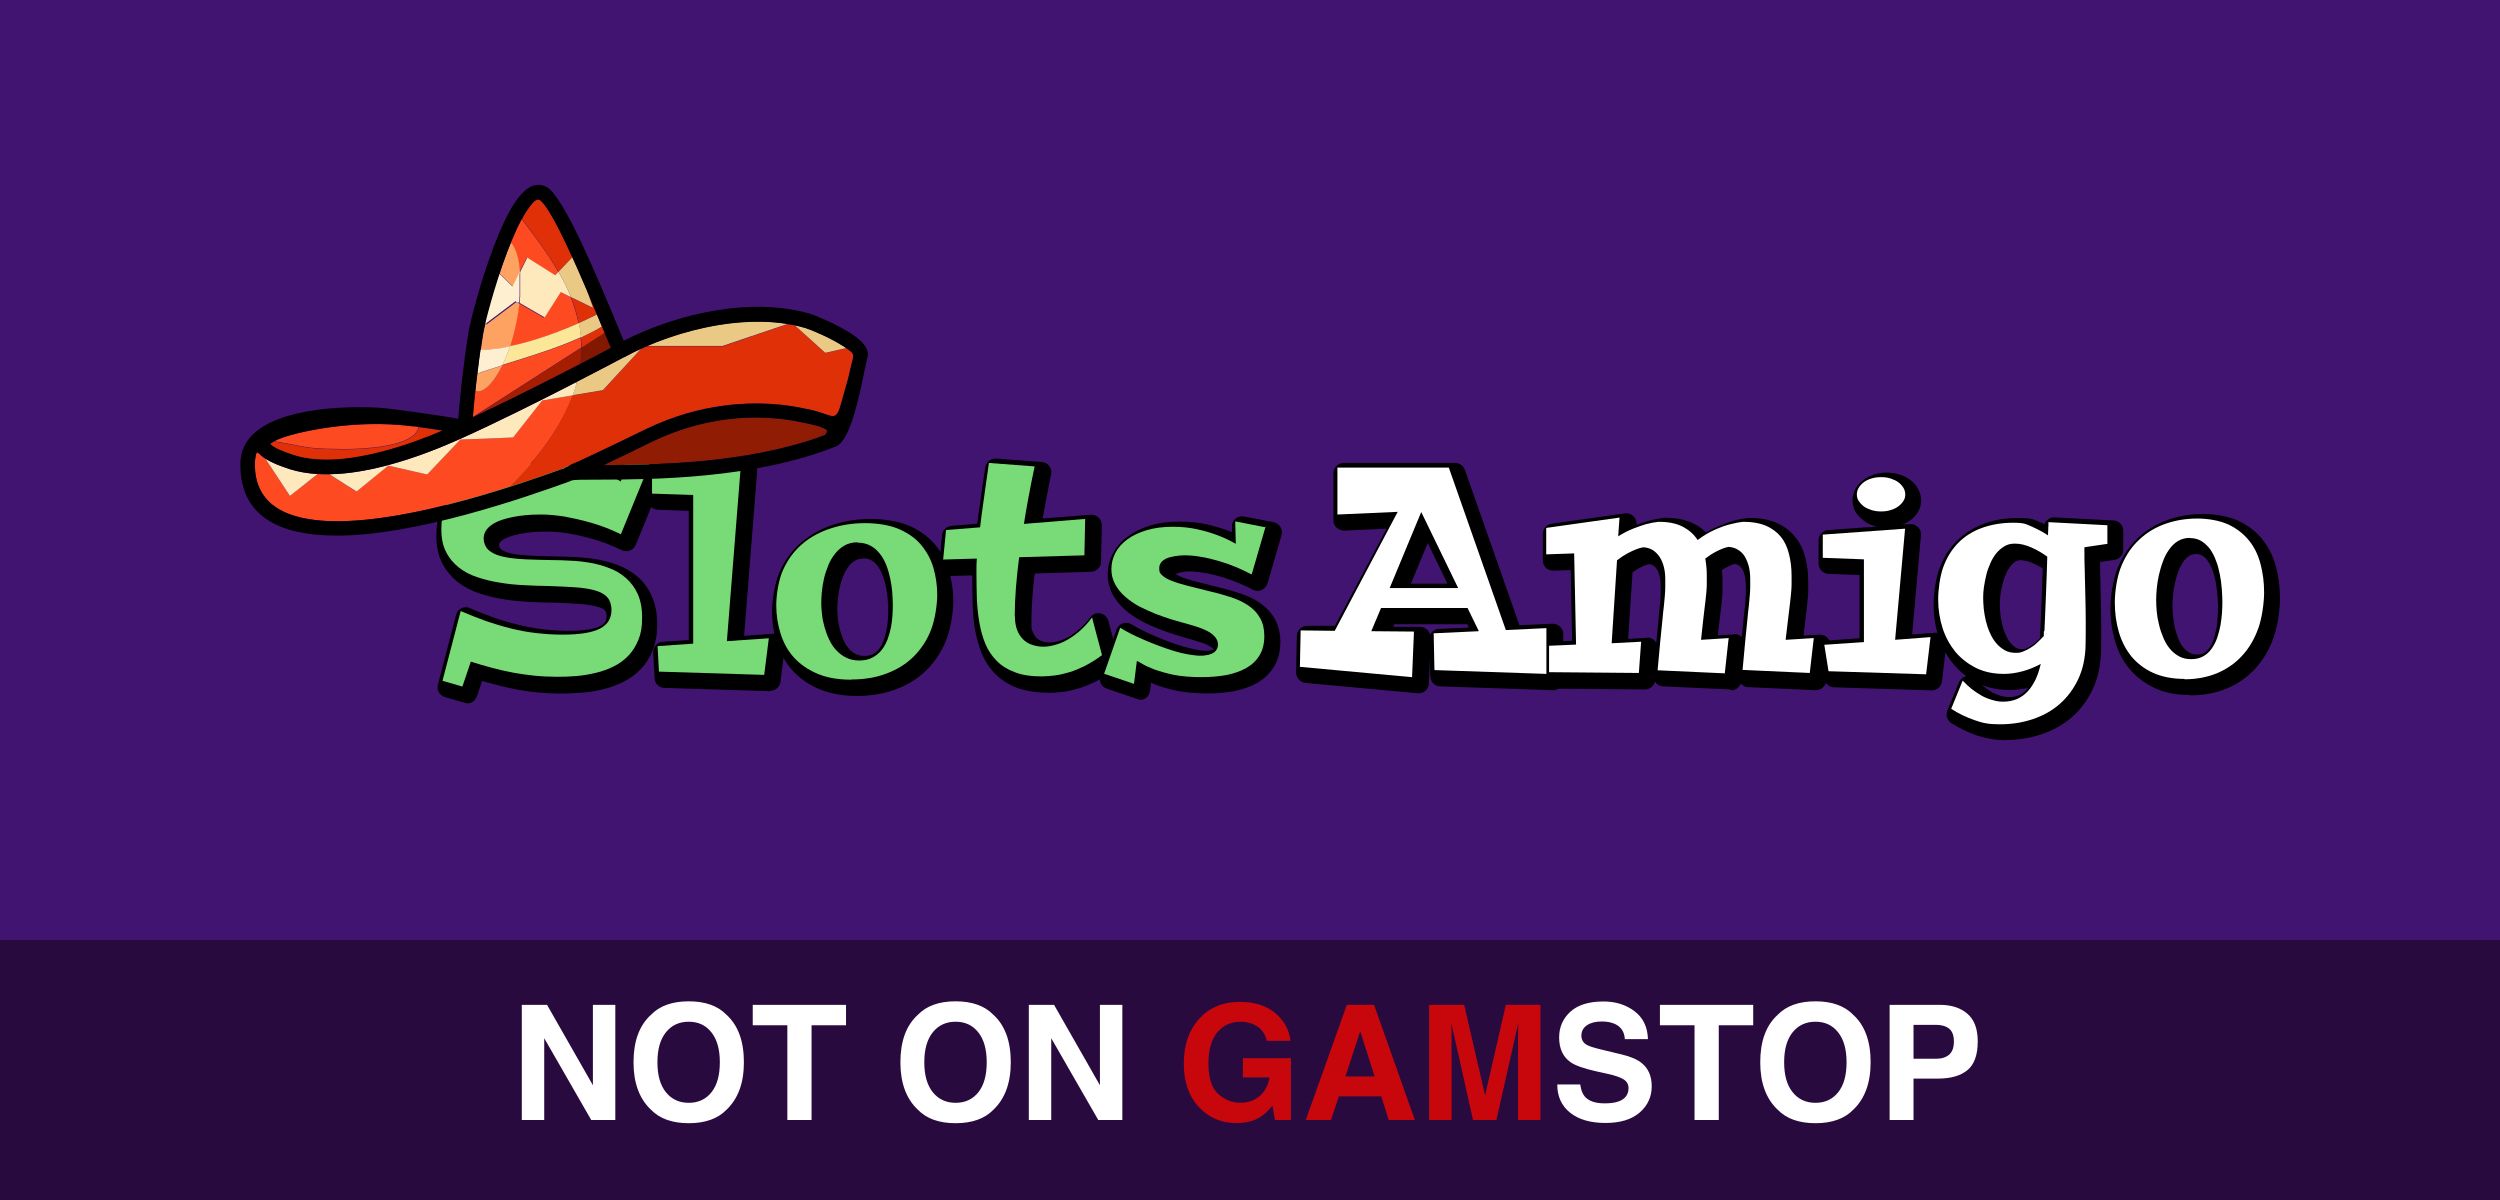 <?xml version="1.0" encoding="UTF-8"?>
<svg xmlns="http://www.w3.org/2000/svg" width="125" height="60" viewBox="0 0 125 60" fill="none">
  <rect width="125" height="60" fill="#421471"></rect>
  <path d="M32.784 23.474L31.339 27.009C30.803 26.75 30.296 26.559 29.818 26.425C29.339 26.29 28.909 26.195 28.545 26.128C28.114 26.061 27.713 26.022 27.339 26.022C26.784 26.022 26.325 26.07 25.942 26.147C25.559 26.223 25.253 26.319 25.033 26.444C24.803 26.568 24.65 26.712 24.564 26.875C24.478 27.038 24.459 27.21 24.497 27.392C24.545 27.603 24.65 27.766 24.832 27.881C25.004 28.005 25.244 28.091 25.531 28.149C25.818 28.206 26.172 28.245 26.574 28.264C26.976 28.283 27.425 28.293 27.933 28.302C28.201 28.302 28.488 28.312 28.813 28.331C29.138 28.34 29.464 28.379 29.799 28.436C30.134 28.494 30.449 28.58 30.765 28.704C31.071 28.819 31.349 28.982 31.598 29.203C31.837 29.413 32.038 29.682 32.181 29.998C32.325 30.314 32.402 30.707 32.402 31.176C32.402 31.645 32.344 31.971 32.22 32.278C32.095 32.584 31.933 32.852 31.722 33.073C31.512 33.293 31.272 33.475 30.995 33.609C30.717 33.753 30.421 33.858 30.105 33.935C29.789 34.011 29.464 34.069 29.129 34.098C28.794 34.126 28.468 34.136 28.153 34.136C27.837 34.136 27.368 34.117 27.004 34.078C26.641 34.04 26.287 33.992 25.933 33.925C25.588 33.858 25.234 33.782 24.89 33.686C24.545 33.59 24.191 33.494 23.837 33.379L23.416 34.625L22.421 34.337L23.33 30.85C23.751 31.032 24.172 31.195 24.593 31.348C25.014 31.492 25.425 31.617 25.846 31.722C26.268 31.827 26.689 31.904 27.119 31.952C27.55 32 27.98 32.029 28.43 32.029C28.88 32.029 29.244 32 29.55 31.952C29.856 31.904 30.114 31.818 30.306 31.722C30.497 31.626 30.641 31.492 30.736 31.329C30.823 31.176 30.87 30.994 30.87 30.783C30.87 30.573 30.803 30.323 30.669 30.17C30.535 30.017 30.335 29.902 30.076 29.825C29.808 29.749 29.483 29.691 29.081 29.662C28.679 29.634 28.22 29.614 27.684 29.595C27.311 29.595 26.918 29.576 26.516 29.557C26.105 29.538 25.703 29.5 25.311 29.433C24.918 29.375 24.535 29.279 24.181 29.164C23.827 29.049 23.512 28.887 23.244 28.676C22.976 28.465 22.756 28.206 22.602 27.9C22.44 27.593 22.363 27.21 22.363 26.76C22.363 26.31 22.43 25.994 22.555 25.677C22.689 25.352 22.87 25.074 23.1 24.825C23.339 24.576 23.617 24.365 23.933 24.192C24.258 24.02 24.612 23.876 24.995 23.762C25.387 23.646 25.799 23.57 26.229 23.522C26.66 23.474 27.11 23.455 27.569 23.465C28.038 23.484 28.507 23.532 28.966 23.608C29.157 23.637 29.358 23.675 29.569 23.714C29.779 23.762 29.99 23.809 30.201 23.876C30.411 23.944 30.612 24.011 30.803 24.097C30.995 24.183 31.177 24.269 31.339 24.375L31.646 22.995L32.803 23.465L32.784 23.474Z" fill="#EF340F"></path>
  <path d="M38.727 32.22L38.497 34.041L33.234 33.878L33.167 32.604L34.947 32.479V25.045C34.938 25.045 32.89 24.978 32.89 24.978V23.704L37.33 23.561L36.631 32.355L38.727 32.211V32.22Z" fill="#EF340F"></path>
  <path d="M42.861 34.281C42.211 34.281 41.646 34.185 41.168 33.984C40.699 33.782 40.306 33.514 40 33.179C39.694 32.844 39.474 32.441 39.33 31.991C39.187 31.541 39.11 31.062 39.11 30.554C39.11 30.046 39.225 29.27 39.464 28.763C39.704 28.245 40.019 27.824 40.431 27.479C40.842 27.134 41.311 26.885 41.847 26.713C42.383 26.54 42.948 26.454 43.55 26.454C44.153 26.454 44.785 26.55 45.244 26.751C45.704 26.952 46.077 27.211 46.354 27.546C46.632 27.881 46.842 28.255 46.967 28.686C47.091 29.117 47.158 29.567 47.158 30.037C47.158 30.506 47.053 31.263 46.852 31.78C46.651 32.307 46.354 32.748 45.981 33.121C45.608 33.495 45.158 33.773 44.622 33.974C44.096 34.175 43.503 34.271 42.861 34.271V34.281ZM43.168 27.412C42.919 27.412 42.699 27.47 42.517 27.575C42.335 27.68 42.173 27.824 42.039 27.996C41.905 28.169 41.79 28.36 41.704 28.581C41.617 28.801 41.541 29.021 41.493 29.242C41.445 29.462 41.407 29.682 41.388 29.893C41.369 30.104 41.359 30.286 41.359 30.449C41.359 30.612 41.369 30.803 41.397 31.014C41.417 31.225 41.464 31.435 41.522 31.646C41.579 31.857 41.656 32.068 41.752 32.269C41.847 32.47 41.962 32.652 42.106 32.805C42.249 32.959 42.412 33.083 42.603 33.179C42.795 33.275 43.015 33.323 43.264 33.323C43.512 33.323 43.732 33.275 43.914 33.179C44.096 33.083 44.249 32.959 44.373 32.805C44.498 32.652 44.594 32.47 44.67 32.278C44.747 32.077 44.804 31.876 44.842 31.675C44.881 31.474 44.909 31.273 44.919 31.081C44.928 30.889 44.938 30.717 44.938 30.564C44.938 30.41 44.928 30.142 44.909 29.903C44.89 29.663 44.852 29.433 44.804 29.203C44.756 28.974 44.689 28.744 44.603 28.533C44.517 28.322 44.412 28.131 44.278 27.968C44.144 27.805 43.991 27.671 43.809 27.575C43.627 27.479 43.417 27.431 43.187 27.431L43.168 27.412Z" fill="#EF340F"></path>
  <path d="M51.043 31.129C51.043 31.388 51.081 31.608 51.148 31.79C51.224 31.982 51.32 32.135 51.444 32.259C51.569 32.384 51.722 32.48 51.894 32.537C52.066 32.595 52.248 32.633 52.449 32.633C52.65 32.633 52.851 32.604 53.071 32.537C53.291 32.48 53.502 32.384 53.712 32.259C53.923 32.135 54.133 31.982 54.334 31.8C54.535 31.618 54.727 31.407 54.899 31.167C54.947 31.34 54.995 31.522 55.043 31.723C55.09 31.895 55.138 32.096 55.205 32.326C55.263 32.556 55.33 32.796 55.397 33.054C55.119 33.265 54.832 33.438 54.564 33.581C54.287 33.715 54.028 33.83 53.77 33.907C53.511 33.984 53.272 34.041 53.033 34.07C52.794 34.099 52.583 34.118 52.373 34.118C51.846 34.118 51.397 34.051 51.033 33.907C50.669 33.773 50.363 33.581 50.124 33.332C49.885 33.093 49.693 32.805 49.559 32.48C49.425 32.154 49.33 31.8 49.263 31.416C49.196 31.033 49.157 30.64 49.138 30.229C49.129 29.817 49.119 29.405 49.119 29.002C49.119 28.6 49.119 28.782 49.119 28.648C49.119 28.514 49.129 28.38 49.138 28.226L47.454 28.274L47.598 26.799L49.301 26.665C49.349 26.263 49.397 25.87 49.454 25.496C49.511 25.113 49.559 24.768 49.598 24.462C49.645 24.107 49.703 23.762 49.741 23.446L52.028 23.619C51.971 23.877 51.913 24.155 51.856 24.452C51.808 24.711 51.751 25.017 51.684 25.362C51.617 25.707 51.559 26.081 51.492 26.493L54.555 26.244L54.516 28.064L51.253 28.159C51.186 28.686 51.129 29.203 51.09 29.702C51.052 30.2 51.033 30.669 51.033 31.11L51.043 31.129Z" fill="#EF340F"></path>
  <path d="M63.57 26.616L62.871 29.021C62.642 28.896 62.383 28.781 62.106 28.657C61.828 28.542 61.531 28.436 61.235 28.35C60.938 28.264 60.642 28.187 60.335 28.139C60.039 28.082 59.752 28.063 59.493 28.063C59.235 28.063 58.823 28.12 58.594 28.226C58.364 28.331 58.249 28.494 58.249 28.714C58.249 28.934 58.297 28.963 58.402 29.069C58.508 29.164 58.661 29.26 58.871 29.337C59.082 29.423 59.34 29.5 59.665 29.586C59.981 29.663 60.354 29.758 60.776 29.864C61.158 29.95 61.512 30.055 61.847 30.161C62.182 30.276 62.469 30.41 62.718 30.582C62.967 30.755 63.158 30.956 63.292 31.205C63.436 31.454 63.503 31.751 63.503 32.105C63.503 32.46 63.426 32.805 63.264 33.063C63.11 33.322 62.89 33.533 62.603 33.696C62.316 33.858 61.991 33.973 61.608 34.05C61.225 34.117 60.804 34.155 60.354 34.155C59.905 34.155 59.331 34.117 58.938 34.031C58.546 33.944 58.22 33.849 57.962 33.753C57.704 33.648 57.512 33.561 57.378 33.475C57.244 33.389 57.158 33.351 57.13 33.351L56.986 34.491L55.493 33.983L56.297 31.684C56.441 31.78 56.622 31.875 56.823 31.981C57.034 32.086 57.254 32.191 57.484 32.287C57.723 32.393 57.962 32.489 58.22 32.584C58.479 32.68 58.728 32.766 58.976 32.843C59.225 32.919 59.465 32.977 59.684 33.015C59.914 33.054 60.115 33.082 60.287 33.082C60.46 33.082 60.469 33.082 60.565 33.063C60.67 33.054 60.766 33.025 60.862 32.987C60.957 32.948 61.034 32.891 61.091 32.814C61.149 32.737 61.187 32.642 61.187 32.517C61.187 32.393 61.13 32.239 61.024 32.124C60.919 32.01 60.785 31.914 60.632 31.837C60.479 31.76 60.307 31.693 60.134 31.636C59.962 31.578 59.799 31.53 59.656 31.492C59.426 31.435 59.177 31.358 58.909 31.282C58.632 31.195 58.354 31.099 58.077 30.994C57.799 30.879 57.522 30.755 57.254 30.62C56.986 30.477 56.756 30.314 56.546 30.132C56.335 29.95 56.173 29.739 56.048 29.519C55.924 29.289 55.857 29.04 55.857 28.753C55.857 28.465 55.924 28.197 56.058 27.938C56.192 27.68 56.393 27.459 56.651 27.268C56.909 27.076 57.235 26.923 57.618 26.808C58 26.693 58.441 26.635 58.929 26.635C59.417 26.635 59.809 26.683 60.192 26.77C60.575 26.856 60.909 26.961 61.187 27.067C61.512 27.191 61.809 27.335 62.077 27.488L62.048 26.367L63.522 26.655L63.57 26.616Z" fill="#EF340F"></path>
  <path d="M23.388 35.161C23.34 35.161 23.292 35.161 23.244 35.142L22.249 34.855C21.981 34.778 21.828 34.5 21.895 34.232L22.804 30.745C22.842 30.601 22.938 30.477 23.072 30.41C23.206 30.343 23.369 30.343 23.503 30.41C23.914 30.592 24.326 30.745 24.727 30.889C25.129 31.032 25.531 31.147 25.933 31.243C26.335 31.339 26.737 31.416 27.148 31.463C27.55 31.511 27.971 31.54 28.402 31.54C28.833 31.54 29.158 31.521 29.436 31.473C29.694 31.435 29.895 31.368 30.038 31.291C30.144 31.233 30.22 31.166 30.259 31.099C30.306 31.023 30.326 30.927 30.326 30.812C30.326 30.697 30.306 30.592 30.259 30.534C30.192 30.458 30.067 30.39 29.904 30.343C29.675 30.276 29.378 30.228 29.024 30.199C28.641 30.17 28.172 30.151 27.656 30.132C27.282 30.132 26.89 30.113 26.479 30.094C26.058 30.074 25.627 30.036 25.215 29.969C24.794 29.902 24.383 29.806 24 29.682C23.589 29.547 23.225 29.356 22.909 29.116C22.584 28.867 22.316 28.542 22.115 28.168C21.914 27.785 21.818 27.325 21.818 26.798C21.818 26.271 21.895 25.907 22.048 25.524C22.201 25.141 22.421 24.796 22.699 24.509C22.967 24.221 23.292 23.982 23.665 23.781C24.019 23.589 24.412 23.426 24.833 23.302C25.244 23.187 25.694 23.101 26.153 23.053C26.613 23.005 27.081 22.986 27.56 22.995C27.56 22.995 27.57 22.995 27.579 22.995C28.067 23.024 28.555 23.072 29.024 23.139C29.225 23.168 29.436 23.206 29.656 23.254C29.885 23.302 30.105 23.359 30.326 23.426C30.536 23.493 30.747 23.57 30.948 23.656L31.11 22.928C31.139 22.784 31.235 22.65 31.369 22.583C31.503 22.516 31.665 22.507 31.799 22.564L32.957 23.034C33.081 23.081 33.187 23.187 33.235 23.311C33.292 23.436 33.292 23.579 33.235 23.704L31.79 27.239C31.732 27.373 31.627 27.469 31.503 27.526C31.369 27.574 31.225 27.574 31.091 27.507C30.593 27.268 30.105 27.086 29.656 26.951C29.196 26.827 28.785 26.731 28.431 26.674C28.029 26.607 27.656 26.578 27.311 26.578C26.804 26.578 26.364 26.626 26.01 26.693C25.684 26.76 25.426 26.837 25.244 26.932C25.062 27.028 24.995 27.114 24.976 27.153C24.957 27.191 24.938 27.239 24.957 27.306C24.976 27.392 25.015 27.44 25.081 27.488C25.196 27.565 25.369 27.632 25.589 27.68C25.857 27.737 26.182 27.766 26.555 27.785C26.948 27.804 27.407 27.814 27.895 27.823C28.163 27.823 28.469 27.842 28.794 27.852C29.139 27.871 29.493 27.909 29.847 27.967C30.211 28.034 30.565 28.13 30.9 28.254C31.263 28.398 31.598 28.59 31.885 28.839C32.182 29.097 32.421 29.423 32.593 29.816C32.766 30.199 32.861 30.668 32.861 31.205C32.861 31.741 32.785 32.124 32.641 32.498C32.498 32.872 32.297 33.188 32.038 33.456C31.79 33.715 31.493 33.935 31.158 34.098C30.852 34.251 30.517 34.376 30.163 34.462C29.818 34.548 29.464 34.605 29.11 34.634C28.326 34.701 27.579 34.692 26.9 34.625C26.526 34.586 26.144 34.538 25.78 34.462C25.416 34.395 25.062 34.309 24.699 34.213C24.507 34.165 24.306 34.107 24.105 34.05L23.847 34.816C23.77 35.027 23.579 35.171 23.359 35.171L23.388 35.161ZM23.015 34.002H23.053C23.053 34.012 23.311 33.236 23.311 33.236C23.397 32.967 23.684 32.824 23.952 32.91C24.297 33.025 24.651 33.121 24.986 33.207C25.321 33.293 25.656 33.37 25.991 33.437C26.326 33.504 26.67 33.552 27.015 33.581C27.637 33.638 28.316 33.648 29.043 33.59C29.349 33.561 29.646 33.513 29.933 33.446C30.211 33.379 30.479 33.274 30.727 33.159C30.948 33.044 31.148 32.9 31.311 32.728C31.474 32.556 31.598 32.345 31.703 32.096C31.799 31.847 31.847 31.54 31.847 31.186C31.847 30.831 31.79 30.467 31.675 30.218C31.56 29.959 31.407 29.758 31.225 29.595C31.034 29.423 30.804 29.289 30.555 29.193C30.278 29.088 29.981 29.011 29.684 28.954C29.378 28.896 29.072 28.867 28.775 28.848C28.459 28.839 28.172 28.829 27.914 28.82C27.416 28.82 26.948 28.8 26.536 28.781C26.105 28.762 25.732 28.714 25.416 28.657C25.053 28.58 24.766 28.465 24.526 28.312C24.249 28.12 24.058 27.842 23.981 27.507C23.914 27.201 23.952 26.904 24.096 26.635C24.23 26.386 24.459 26.176 24.775 26.003C25.053 25.85 25.397 25.735 25.837 25.649C26.249 25.572 26.747 25.524 27.321 25.515C27.732 25.515 28.163 25.553 28.622 25.63C29.005 25.697 29.455 25.792 29.952 25.936C30.306 26.032 30.68 26.166 31.062 26.329L31.723 24.72C31.665 24.787 31.598 24.834 31.522 24.873C31.369 24.94 31.187 24.921 31.053 24.834C30.909 24.748 30.756 24.662 30.584 24.595C30.412 24.518 30.22 24.451 30.038 24.394C29.847 24.336 29.656 24.288 29.455 24.241C29.254 24.202 29.062 24.164 28.881 24.135C28.44 24.068 27.991 24.02 27.541 24.001C27.11 24.001 26.68 24.011 26.268 24.058C25.866 24.106 25.474 24.174 25.12 24.279C24.766 24.375 24.45 24.509 24.163 24.662C23.885 24.815 23.646 24.997 23.455 25.198C23.263 25.4 23.12 25.63 23.015 25.888C22.909 26.147 22.861 26.444 22.861 26.779C22.861 27.114 22.919 27.44 23.043 27.68C23.168 27.929 23.33 28.12 23.541 28.283C23.761 28.456 24.029 28.59 24.335 28.695C24.66 28.8 25.015 28.887 25.378 28.944C25.751 29.002 26.144 29.04 26.526 29.059C26.928 29.078 27.321 29.088 27.684 29.097C28.22 29.116 28.699 29.136 29.101 29.164C29.541 29.193 29.904 29.26 30.211 29.346C30.565 29.452 30.852 29.624 31.043 29.845C31.263 30.094 31.369 30.41 31.369 30.802C31.369 31.195 31.302 31.368 31.168 31.607C31.034 31.847 30.814 32.048 30.536 32.191C30.287 32.326 29.991 32.412 29.617 32.479C29.282 32.536 28.871 32.565 28.412 32.565C27.952 32.565 27.483 32.536 27.034 32.479C26.584 32.421 26.144 32.345 25.703 32.239C25.263 32.134 24.833 32.01 24.402 31.856C24.153 31.77 23.914 31.674 23.665 31.578L23.034 34.012L23.015 34.002ZM32 23.714L31.847 24.413L32.115 23.762L32 23.714Z" fill="black"></path>
  <path d="M38.507 34.558C38.507 34.558 38.498 34.558 38.488 34.558L33.225 34.395C32.957 34.395 32.737 34.175 32.727 33.907L32.66 32.633C32.641 32.355 32.861 32.106 33.139 32.087L34.44 32.001V25.544C34.431 25.544 32.88 25.486 32.88 25.486C32.603 25.477 32.383 25.247 32.383 24.969V23.695C32.383 23.417 32.603 23.188 32.88 23.178L37.321 23.034C37.464 23.034 37.608 23.092 37.713 23.197C37.818 23.302 37.866 23.446 37.856 23.59L37.206 31.79L38.708 31.684C38.861 31.675 39.014 31.732 39.12 31.847C39.225 31.962 39.273 32.115 39.254 32.269L39.024 34.089C38.995 34.347 38.775 34.539 38.517 34.539L38.507 34.558ZM33.732 33.38L38.057 33.514L38.153 32.776L36.679 32.872C36.526 32.882 36.383 32.824 36.278 32.719C36.172 32.614 36.115 32.47 36.134 32.317L36.785 24.098L33.416 24.203V24.481L34.957 24.538C35.234 24.548 35.455 24.778 35.455 25.055V32.489C35.474 32.757 35.263 32.987 34.986 33.006L33.713 33.093L33.732 33.38Z" fill="black"></path>
  <path d="M42.861 34.798C42.143 34.798 41.502 34.683 40.976 34.462C40.43 34.233 39.98 33.916 39.627 33.524C39.272 33.131 39.014 32.671 38.842 32.154C38.679 31.656 38.602 31.119 38.602 30.554C38.602 29.989 38.736 29.127 39.005 28.542C39.272 27.958 39.646 27.469 40.105 27.086C40.564 26.703 41.1 26.416 41.693 26.224C42.277 26.042 42.899 25.946 43.55 25.946C44.201 25.946 44.918 26.061 45.445 26.282C45.971 26.512 46.411 26.828 46.746 27.22C47.071 27.604 47.311 28.054 47.454 28.552C47.588 29.031 47.665 29.529 47.665 30.046C47.665 30.564 47.55 31.397 47.32 31.981C47.091 32.566 46.756 33.083 46.335 33.495C45.913 33.916 45.397 34.242 44.803 34.462C44.22 34.683 43.569 34.798 42.861 34.798ZM42.248 27.125C42.162 27.144 42.086 27.172 42.009 27.192C41.54 27.335 41.119 27.565 40.775 27.862C40.43 28.15 40.153 28.523 39.942 28.964C39.741 29.404 39.636 29.941 39.636 30.544C39.636 31.148 39.703 31.426 39.827 31.828C39.952 32.211 40.143 32.547 40.392 32.834C40.641 33.112 40.976 33.342 41.368 33.505C41.741 33.658 42.181 33.744 42.698 33.763C42.574 33.734 42.459 33.687 42.344 33.629C42.095 33.505 41.875 33.342 41.693 33.141C41.521 32.949 41.368 32.719 41.253 32.47C41.148 32.24 41.062 32.001 40.995 31.761C40.928 31.521 40.89 31.282 40.861 31.052C40.832 30.822 40.823 30.611 40.823 30.43C40.823 30.247 40.832 30.056 40.861 29.826C40.88 29.596 40.928 29.347 40.985 29.108C41.043 28.858 41.119 28.609 41.224 28.37C41.33 28.111 41.464 27.872 41.627 27.671C41.799 27.45 42.009 27.268 42.248 27.125ZM43.693 26.971C43.818 27.01 43.923 27.048 44.038 27.115C44.277 27.249 44.488 27.422 44.66 27.642C44.823 27.843 44.957 28.073 45.062 28.332C45.158 28.571 45.234 28.83 45.291 29.088C45.349 29.337 45.387 29.596 45.406 29.855C45.425 30.104 45.445 30.343 45.445 30.554C45.445 30.765 45.445 30.899 45.425 31.11C45.406 31.32 45.378 31.541 45.339 31.771C45.291 32.001 45.224 32.24 45.138 32.46C45.043 32.709 44.918 32.93 44.756 33.131C44.612 33.313 44.44 33.466 44.239 33.581C44.306 33.562 44.382 33.533 44.449 33.505C44.909 33.332 45.301 33.083 45.627 32.767C45.952 32.451 46.201 32.058 46.373 31.608C46.555 31.148 46.641 30.621 46.641 30.046C46.641 29.471 46.583 29.223 46.478 28.839C46.373 28.485 46.201 28.159 45.971 27.881C45.741 27.613 45.435 27.393 45.052 27.23C44.689 27.077 44.239 26.991 43.703 26.981L43.693 26.971ZM43.167 27.929C43.005 27.929 42.88 27.958 42.765 28.025C42.641 28.102 42.526 28.188 42.44 28.312C42.335 28.447 42.248 28.6 42.172 28.772C42.095 28.964 42.028 29.155 41.99 29.357C41.942 29.558 41.913 29.759 41.894 29.941C41.875 30.133 41.866 30.305 41.866 30.439C41.866 30.573 41.875 30.765 41.894 30.947C41.913 31.129 41.952 31.32 42 31.502C42.047 31.684 42.114 31.866 42.191 32.039C42.258 32.192 42.354 32.326 42.459 32.451C42.555 32.556 42.669 32.642 42.803 32.709C42.918 32.767 43.071 32.796 43.234 32.796C43.397 32.796 43.54 32.767 43.646 32.709C43.76 32.652 43.856 32.566 43.942 32.47C44.028 32.355 44.105 32.23 44.162 32.077C44.229 31.905 44.277 31.732 44.316 31.56C44.354 31.378 44.373 31.196 44.392 31.023C44.402 30.841 44.411 30.678 44.411 30.544C44.411 30.41 44.402 30.152 44.382 29.931C44.363 29.721 44.335 29.5 44.287 29.29C44.248 29.088 44.181 28.887 44.105 28.705C44.038 28.533 43.952 28.389 43.856 28.265C43.77 28.159 43.665 28.073 43.55 28.006C43.445 27.948 43.32 27.92 43.177 27.92L43.167 27.929Z" fill="black"></path>
  <path d="M52.383 34.634C51.799 34.634 51.283 34.548 50.862 34.395C50.431 34.232 50.067 34.002 49.771 33.705C49.484 33.418 49.254 33.073 49.091 32.68C48.948 32.316 48.833 31.923 48.756 31.511C48.689 31.109 48.642 30.687 48.632 30.256C48.622 29.844 48.613 29.423 48.613 29.011C48.613 28.599 48.613 28.858 48.613 28.771L47.484 28.8C47.34 28.8 47.197 28.743 47.091 28.637C46.986 28.532 46.938 28.379 46.957 28.235L47.101 26.76C47.12 26.511 47.321 26.319 47.57 26.291L48.862 26.185C48.89 25.926 48.928 25.668 48.967 25.419C49.024 25.036 49.072 24.691 49.11 24.394C49.158 24.03 49.216 23.694 49.264 23.369C49.302 23.101 49.541 22.909 49.809 22.928L52.096 23.101C52.249 23.11 52.383 23.187 52.469 23.311C52.555 23.436 52.594 23.589 52.555 23.733C52.498 23.982 52.441 24.25 52.393 24.547C52.335 24.806 52.287 25.112 52.22 25.457C52.192 25.61 52.163 25.764 52.134 25.926L54.536 25.735C54.68 25.725 54.823 25.773 54.928 25.879C55.034 25.974 55.091 26.118 55.091 26.262L55.053 28.082C55.053 28.36 54.823 28.58 54.555 28.59L51.732 28.676C51.684 29.04 51.656 29.404 51.627 29.758C51.589 30.247 51.57 30.707 51.57 31.128C51.57 31.55 51.598 31.483 51.646 31.607C51.694 31.732 51.752 31.818 51.828 31.895C51.905 31.971 51.991 32.019 52.086 32.057C52.326 32.144 52.622 32.144 52.948 32.048C53.12 32 53.302 31.923 53.474 31.818C53.656 31.712 53.828 31.578 54.01 31.425C54.182 31.262 54.354 31.08 54.508 30.869C54.622 30.707 54.823 30.63 55.015 30.668C55.206 30.707 55.369 30.85 55.417 31.042C55.464 31.214 55.512 31.406 55.57 31.607C55.617 31.779 55.665 31.981 55.732 32.211C55.79 32.441 55.857 32.68 55.924 32.939C55.981 33.14 55.905 33.36 55.732 33.485C55.426 33.715 55.12 33.906 54.823 34.059C54.527 34.203 54.23 34.328 53.953 34.414C53.665 34.5 53.388 34.567 53.13 34.596C52.871 34.625 52.632 34.644 52.402 34.644L52.383 34.634ZM49.158 27.727C49.302 27.727 49.436 27.785 49.531 27.881C49.637 27.986 49.684 28.13 49.675 28.273C49.675 28.417 49.656 28.551 49.656 28.676C49.656 28.8 49.656 28.915 49.656 29.011C49.656 29.404 49.656 29.816 49.675 30.218C49.684 30.611 49.723 30.984 49.79 31.329C49.847 31.674 49.943 31.99 50.058 32.278C50.163 32.546 50.316 32.766 50.508 32.967C50.699 33.169 50.938 33.312 51.235 33.418C51.541 33.532 51.924 33.59 52.393 33.59C52.862 33.59 52.766 33.58 52.986 33.552C53.187 33.523 53.407 33.475 53.637 33.408C53.866 33.341 54.106 33.236 54.354 33.111C54.508 33.034 54.67 32.939 54.823 32.833C54.785 32.699 54.756 32.565 54.718 32.441C54.699 32.354 54.68 32.278 54.651 32.201C54.431 32.393 54.211 32.555 53.981 32.69C53.732 32.833 53.474 32.939 53.225 33.015C52.689 33.169 52.182 33.159 51.742 33.006C51.503 32.919 51.283 32.785 51.11 32.613C50.928 32.441 50.795 32.22 50.689 31.962C50.594 31.712 50.546 31.425 50.546 31.109C50.546 30.659 50.565 30.17 50.603 29.662C50.642 29.155 50.699 28.628 50.775 28.091C50.804 27.842 51.015 27.651 51.273 27.641L54.048 27.555L54.067 26.789L51.57 26.99C51.407 26.999 51.254 26.942 51.149 26.827C51.043 26.712 50.995 26.549 51.015 26.396C51.082 25.994 51.149 25.61 51.206 25.256C51.273 24.911 51.331 24.605 51.378 24.336C51.397 24.25 51.407 24.164 51.426 24.078L50.201 23.991C50.173 24.164 50.153 24.346 50.125 24.537C50.086 24.844 50.039 25.189 49.981 25.572C49.924 25.955 49.876 26.338 49.828 26.731C49.799 26.98 49.598 27.162 49.359 27.181L48.086 27.277L48.039 27.737L49.139 27.708C49.139 27.708 49.149 27.708 49.158 27.708V27.727Z" fill="black"></path>
  <path d="M56.995 34.97C56.938 34.97 56.88 34.97 56.832 34.941L55.34 34.434C55.206 34.386 55.1 34.29 55.043 34.175C54.986 34.05 54.976 33.907 55.024 33.782L55.828 31.483C55.876 31.33 56 31.215 56.143 31.167C56.297 31.119 56.459 31.138 56.593 31.225C56.727 31.311 56.88 31.397 57.072 31.493C57.273 31.589 57.483 31.694 57.713 31.79C57.943 31.886 58.182 31.991 58.421 32.077C58.66 32.173 58.909 32.25 59.139 32.317C59.368 32.384 59.598 32.441 59.799 32.48C59.99 32.518 60.163 32.537 60.316 32.537C60.469 32.537 60.45 32.537 60.526 32.518C60.584 32.518 60.632 32.499 60.679 32.48C60.679 32.48 60.679 32.48 60.689 32.48C60.689 32.48 60.689 32.48 60.679 32.46C60.612 32.393 60.526 32.326 60.411 32.269C60.287 32.202 60.143 32.144 60 32.106C59.828 32.048 59.665 32.001 59.531 31.962C59.311 31.905 59.062 31.828 58.785 31.742C58.498 31.656 58.21 31.55 57.914 31.435C57.617 31.32 57.321 31.186 57.043 31.033C56.746 30.87 56.478 30.688 56.239 30.477C55.99 30.257 55.789 29.998 55.636 29.73C55.474 29.424 55.387 29.088 55.387 28.715C55.387 28.341 55.474 27.987 55.655 27.661C55.828 27.335 56.076 27.048 56.402 26.818C56.708 26.588 57.091 26.406 57.521 26.272C57.952 26.138 58.44 26.08 58.976 26.08C59.512 26.08 59.943 26.128 60.364 26.224C60.765 26.32 61.129 26.425 61.426 26.54C61.483 26.559 61.541 26.578 61.598 26.607V26.339C61.588 26.186 61.655 26.032 61.77 25.937C61.885 25.841 62.048 25.793 62.201 25.822L63.675 26.109C63.818 26.138 63.943 26.224 64.019 26.349C64.096 26.473 64.115 26.626 64.076 26.761L63.378 29.165C63.33 29.318 63.225 29.433 63.081 29.5C62.938 29.567 62.775 29.558 62.641 29.481C62.421 29.366 62.182 29.251 61.914 29.146C61.646 29.041 61.378 28.935 61.091 28.849C60.813 28.763 60.526 28.696 60.249 28.648C59.981 28.6 59.732 28.571 59.493 28.571C59.254 28.571 58.976 28.609 58.823 28.686C58.813 28.686 58.804 28.696 58.794 28.705C58.842 28.744 58.928 28.791 59.072 28.849C59.254 28.925 59.502 29.002 59.799 29.079C60.115 29.155 60.488 29.251 60.909 29.357C61.301 29.452 61.675 29.558 62.019 29.673C62.402 29.797 62.737 29.96 63.014 30.161C63.32 30.372 63.569 30.64 63.742 30.947C63.923 31.273 64.019 31.656 64.019 32.106C64.019 32.556 63.914 32.987 63.703 33.332C63.502 33.667 63.215 33.936 62.861 34.146C62.526 34.338 62.134 34.472 61.703 34.558C61.292 34.635 60.842 34.673 60.354 34.673C59.866 34.673 59.254 34.625 58.832 34.539C58.411 34.443 58.067 34.347 57.78 34.233C57.703 34.204 57.627 34.166 57.55 34.137L57.502 34.549C57.483 34.702 57.397 34.836 57.263 34.922C57.177 34.97 57.081 34.999 56.986 34.999L56.995 34.97ZM56.163 33.629L56.565 33.763L56.632 33.246C56.66 32.987 56.88 32.796 57.139 32.796C57.397 32.796 57.454 32.872 57.665 33.006C57.742 33.054 57.885 33.131 58.163 33.246C58.392 33.332 58.689 33.418 59.053 33.505C59.407 33.581 59.847 33.619 60.364 33.619C60.88 33.619 61.167 33.591 61.521 33.524C61.847 33.466 62.124 33.37 62.354 33.236C62.565 33.121 62.718 32.968 62.832 32.786C62.938 32.614 62.995 32.384 62.995 32.096C62.995 31.809 62.947 31.617 62.852 31.454C62.746 31.273 62.612 31.129 62.421 30.995C62.22 30.851 61.971 30.736 61.684 30.64C61.368 30.535 61.024 30.439 60.66 30.353C60.23 30.247 59.856 30.152 59.541 30.075C59.196 29.989 58.919 29.903 58.679 29.807C58.411 29.701 58.201 29.577 58.048 29.433C57.837 29.242 57.732 28.993 57.732 28.705C57.732 28.418 57.818 28.025 58.373 27.757C58.679 27.613 59.043 27.537 59.493 27.537C59.943 27.537 60.096 27.565 60.431 27.623C60.746 27.68 61.062 27.757 61.378 27.853C61.694 27.948 62 28.054 62.297 28.178C62.383 28.217 62.459 28.245 62.545 28.284L62.919 27.01L62.622 26.952V27.422C62.641 27.613 62.536 27.785 62.373 27.881C62.21 27.977 62.009 27.977 61.847 27.881C61.608 27.738 61.34 27.613 61.043 27.498C60.775 27.393 60.469 27.307 60.105 27.22C59.761 27.144 59.378 27.096 58.957 27.096C58.536 27.096 58.134 27.144 57.799 27.249C57.474 27.345 57.206 27.479 56.986 27.632C56.785 27.776 56.641 27.948 56.536 28.13C56.44 28.312 56.392 28.504 56.392 28.705C56.392 28.906 56.431 29.069 56.517 29.223C56.612 29.395 56.746 29.558 56.909 29.701C57.081 29.855 57.292 29.998 57.512 30.123C57.761 30.257 58.009 30.372 58.277 30.477C58.545 30.583 58.813 30.678 59.072 30.755C59.34 30.832 59.588 30.909 59.809 30.966C59.962 31.014 60.124 31.062 60.297 31.119C60.498 31.186 60.698 31.263 60.88 31.359C61.081 31.464 61.263 31.589 61.407 31.742C61.608 31.953 61.713 32.211 61.713 32.499C61.713 32.786 61.598 33.006 61.502 33.121C61.387 33.255 61.254 33.361 61.081 33.428C60.947 33.485 60.804 33.524 60.651 33.543C60.526 33.562 60.402 33.572 60.297 33.572C60.086 33.572 59.847 33.543 59.598 33.495C59.359 33.447 59.1 33.389 58.832 33.313C58.574 33.236 58.306 33.15 58.038 33.045C57.77 32.949 57.521 32.843 57.273 32.738C57.033 32.633 56.804 32.527 56.584 32.412H56.565L56.134 33.629H56.163Z" fill="black"></path>
  <path d="M32.488 23.177L31.044 26.712C30.508 26.453 30 26.262 29.522 26.128C29.044 25.994 28.613 25.898 28.249 25.831C27.819 25.764 27.417 25.725 27.044 25.725C26.488 25.725 26.029 25.773 25.646 25.85C25.264 25.927 24.957 26.022 24.737 26.147C24.508 26.271 24.355 26.415 24.268 26.578C24.182 26.741 24.163 26.913 24.201 27.095C24.249 27.306 24.355 27.469 24.536 27.584C24.709 27.708 24.948 27.794 25.235 27.852C25.522 27.91 25.876 27.948 26.278 27.967C26.68 27.986 27.13 27.996 27.637 28.005C27.905 28.005 28.192 28.015 28.517 28.034C28.843 28.044 29.168 28.082 29.503 28.139C29.838 28.197 30.154 28.283 30.469 28.408C30.776 28.523 31.053 28.685 31.302 28.906C31.551 29.126 31.742 29.385 31.886 29.701C32.029 30.017 32.106 30.41 32.106 30.879C32.106 31.349 32.048 31.674 31.924 31.981C31.799 32.287 31.637 32.556 31.426 32.776C31.216 32.996 30.977 33.178 30.699 33.312C30.421 33.456 30.125 33.561 29.809 33.638C29.493 33.715 29.168 33.772 28.833 33.801C28.498 33.83 28.173 33.839 27.857 33.839C27.541 33.839 27.072 33.82 26.709 33.782C26.345 33.743 25.991 33.696 25.637 33.628C25.292 33.561 24.938 33.485 24.594 33.389C24.249 33.293 23.895 33.197 23.541 33.082L23.12 34.328L22.125 34.04L23.034 30.553C23.455 30.735 23.876 30.898 24.297 31.052C24.718 31.195 25.13 31.32 25.551 31.425C25.972 31.53 26.393 31.607 26.823 31.655C27.254 31.703 27.685 31.732 28.134 31.732C28.584 31.732 28.948 31.703 29.254 31.655C29.56 31.607 29.819 31.521 30.01 31.425C30.201 31.32 30.345 31.195 30.441 31.032C30.527 30.879 30.575 30.697 30.575 30.486C30.575 30.276 30.508 30.026 30.374 29.873C30.24 29.72 30.039 29.605 29.78 29.528C29.512 29.452 29.187 29.394 28.785 29.366C28.383 29.337 27.924 29.318 27.388 29.299C27.015 29.299 26.622 29.279 26.221 29.26C25.809 29.241 25.407 29.203 25.015 29.136C24.622 29.078 24.24 28.982 23.886 28.867C23.532 28.753 23.216 28.59 22.948 28.379C22.68 28.168 22.46 27.91 22.307 27.603C22.144 27.296 22.067 26.913 22.067 26.463C22.067 26.013 22.134 25.697 22.259 25.381C22.393 25.055 22.575 24.777 22.804 24.528C23.044 24.279 23.321 24.068 23.637 23.896C23.962 23.723 24.316 23.58 24.699 23.465C25.091 23.35 25.503 23.273 25.933 23.225C26.364 23.177 26.814 23.158 27.273 23.168C27.742 23.187 28.211 23.235 28.67 23.311C28.862 23.34 29.063 23.378 29.273 23.417C29.484 23.465 29.694 23.512 29.905 23.58C30.115 23.647 30.316 23.714 30.508 23.8C30.699 23.886 30.881 23.972 31.044 24.078L31.35 22.698L32.508 23.168L32.488 23.177Z" fill="#79DB77"></path>
  <path d="M38.44 31.924L38.21 33.744L32.947 33.581L32.88 32.307L34.66 32.182V24.748C34.65 24.748 32.602 24.681 32.602 24.681V23.407L37.043 23.264L36.344 32.058L38.44 31.914V31.924Z" fill="#79DB77"></path>
  <path d="M42.565 33.984C41.914 33.984 41.349 33.888 40.871 33.687C40.402 33.486 40.01 33.217 39.703 32.882C39.397 32.547 39.177 32.144 39.034 31.694C38.89 31.244 38.813 30.765 38.813 30.257C38.813 29.75 38.928 28.974 39.167 28.466C39.407 27.949 39.723 27.527 40.134 27.182C40.545 26.837 41.014 26.588 41.55 26.416C42.086 26.243 42.651 26.157 43.254 26.157C43.856 26.157 44.488 26.253 44.947 26.454C45.407 26.655 45.78 26.914 46.057 27.249C46.335 27.585 46.545 27.958 46.67 28.389C46.794 28.82 46.861 29.271 46.861 29.74C46.861 30.209 46.756 30.966 46.555 31.483C46.354 32.01 46.057 32.451 45.684 32.825C45.311 33.198 44.861 33.476 44.325 33.677C43.799 33.878 43.206 33.974 42.565 33.974V33.984ZM42.871 27.115C42.622 27.115 42.402 27.173 42.22 27.278C42.038 27.383 41.876 27.527 41.742 27.7C41.608 27.872 41.493 28.064 41.407 28.284C41.321 28.504 41.244 28.724 41.196 28.945C41.148 29.165 41.11 29.386 41.091 29.596C41.072 29.807 41.062 29.989 41.062 30.152C41.062 30.315 41.072 30.506 41.101 30.717C41.12 30.928 41.167 31.139 41.225 31.349C41.282 31.56 41.359 31.771 41.455 31.972C41.55 32.173 41.665 32.355 41.809 32.508C41.952 32.662 42.115 32.786 42.306 32.882C42.498 32.978 42.718 33.026 42.967 33.026C43.215 33.026 43.435 32.978 43.617 32.882C43.799 32.786 43.952 32.662 44.077 32.508C44.201 32.355 44.297 32.173 44.373 31.982C44.45 31.78 44.507 31.579 44.545 31.378C44.584 31.177 44.612 30.976 44.622 30.784C44.632 30.593 44.641 30.42 44.641 30.267C44.641 30.113 44.632 29.845 44.612 29.606C44.593 29.366 44.555 29.136 44.507 28.907C44.459 28.677 44.392 28.447 44.306 28.236C44.22 28.025 44.115 27.834 43.981 27.671C43.847 27.508 43.694 27.374 43.512 27.278C43.33 27.182 43.12 27.134 42.89 27.134L42.871 27.115Z" fill="#79DB77"></path>
  <path d="M50.747 30.831C50.747 31.09 50.785 31.31 50.852 31.492C50.928 31.684 51.024 31.837 51.149 31.962C51.273 32.086 51.426 32.182 51.598 32.239C51.771 32.297 51.953 32.335 52.153 32.335C52.354 32.335 52.555 32.306 52.775 32.239C52.995 32.182 53.206 32.086 53.417 31.962C53.627 31.837 53.838 31.684 54.039 31.502C54.239 31.32 54.431 31.109 54.603 30.869C54.651 31.042 54.699 31.224 54.747 31.425C54.795 31.598 54.842 31.799 54.909 32.029C54.967 32.258 55.034 32.498 55.101 32.757C54.823 32.967 54.536 33.14 54.268 33.283C53.991 33.418 53.732 33.533 53.474 33.609C53.216 33.686 52.976 33.743 52.737 33.772C52.498 33.801 52.287 33.82 52.077 33.82C51.55 33.82 51.101 33.753 50.737 33.609C50.373 33.475 50.067 33.283 49.828 33.034C49.589 32.795 49.397 32.508 49.264 32.182C49.13 31.856 49.034 31.502 48.967 31.119C48.9 30.735 48.862 30.343 48.842 29.931C48.833 29.519 48.823 29.107 48.823 28.704C48.823 28.302 48.823 28.484 48.823 28.35C48.823 28.216 48.833 28.082 48.842 27.929L47.158 27.977L47.302 26.501L49.005 26.367C49.053 25.965 49.101 25.572 49.158 25.198C49.216 24.815 49.264 24.47 49.302 24.164C49.35 23.809 49.407 23.465 49.445 23.148L51.732 23.321C51.675 23.579 51.617 23.857 51.56 24.154C51.512 24.413 51.455 24.72 51.388 25.064C51.321 25.409 51.264 25.783 51.197 26.195L54.259 25.946L54.22 27.766L50.957 27.861C50.89 28.388 50.833 28.906 50.795 29.404C50.756 29.902 50.737 30.371 50.737 30.812L50.747 30.831Z" fill="#79DB77"></path>
  <path d="M63.283 26.319L62.584 28.724C62.354 28.599 62.096 28.484 61.819 28.36C61.541 28.245 61.244 28.14 60.948 28.053C60.651 27.967 60.354 27.89 60.048 27.843C59.752 27.785 59.464 27.766 59.206 27.766C58.948 27.766 58.536 27.823 58.306 27.929C58.077 28.044 57.962 28.197 57.962 28.417C57.962 28.638 58.01 28.666 58.115 28.772C58.22 28.867 58.373 28.963 58.584 29.04C58.795 29.126 59.053 29.203 59.378 29.289C59.694 29.366 60.067 29.461 60.488 29.567C60.871 29.653 61.225 29.758 61.56 29.864C61.895 29.979 62.182 30.113 62.431 30.285C62.68 30.458 62.871 30.659 63.005 30.908C63.149 31.157 63.216 31.454 63.216 31.808C63.216 32.163 63.139 32.508 62.976 32.766C62.823 33.025 62.603 33.236 62.316 33.399C62.029 33.561 61.704 33.676 61.321 33.753C60.938 33.82 60.517 33.858 60.067 33.858C59.617 33.858 59.043 33.82 58.651 33.734C58.259 33.648 57.933 33.552 57.675 33.456C57.417 33.351 57.225 33.264 57.091 33.178C56.957 33.092 56.871 33.054 56.842 33.054L56.699 34.194L55.206 33.686L56.01 31.387C56.153 31.483 56.335 31.578 56.536 31.684C56.747 31.789 56.967 31.895 57.197 31.99C57.436 32.096 57.675 32.192 57.933 32.287C58.192 32.383 58.441 32.469 58.689 32.546C58.938 32.623 59.177 32.68 59.397 32.718C59.627 32.757 59.828 32.785 60 32.785C60.173 32.785 60.182 32.785 60.278 32.766C60.383 32.757 60.479 32.728 60.575 32.69C60.67 32.651 60.747 32.594 60.804 32.517C60.862 32.441 60.9 32.345 60.9 32.22C60.9 32.096 60.842 31.942 60.737 31.828C60.632 31.713 60.498 31.617 60.345 31.54C60.192 31.463 60.02 31.396 59.847 31.339C59.675 31.282 59.512 31.234 59.369 31.195C59.139 31.138 58.89 31.061 58.622 30.985C58.345 30.898 58.067 30.803 57.79 30.697C57.512 30.582 57.235 30.458 56.967 30.324C56.699 30.18 56.469 30.017 56.259 29.835C56.048 29.653 55.886 29.442 55.761 29.222C55.637 28.992 55.57 28.743 55.57 28.456C55.57 28.168 55.637 27.9 55.771 27.641C55.905 27.383 56.106 27.162 56.364 26.971C56.622 26.779 56.948 26.626 57.331 26.511C57.713 26.396 58.153 26.338 58.642 26.338C59.13 26.338 59.522 26.386 59.905 26.473C60.287 26.559 60.622 26.664 60.9 26.77C61.225 26.894 61.522 27.038 61.79 27.191L61.761 26.07L63.235 26.358L63.283 26.319Z" fill="#79DB77"></path>
  <path d="M77.646 33.993L72.019 33.801L71.981 31.962L74.239 31.857L73.675 30.698H69.349L68.861 31.857L70.995 31.876L70.9 34.156L65.292 33.638L65.33 31.818L67.034 31.837L70.182 25.889L67.168 26.023V23.676H72.737L75.589 31.799L77.617 31.703V33.993H77.646ZM69.77 29.701H73.196L71.349 25.898L69.77 29.701Z" fill="#FE4A21"></path>
  <path d="M86.727 32.22L86.536 33.964L83.177 33.811C83.225 33.245 83.272 32.757 83.311 32.355C83.349 31.952 83.387 31.598 83.416 31.31C83.445 31.023 83.464 30.784 83.493 30.582C83.512 30.391 83.531 30.218 83.54 30.065C83.55 29.921 83.56 29.787 83.56 29.663C83.56 29.538 83.56 29.414 83.56 29.27C83.56 29.05 83.54 28.848 83.493 28.657C83.445 28.465 83.378 28.302 83.282 28.149C83.186 28.006 83.072 27.89 82.938 27.804C82.804 27.718 82.641 27.67 82.459 27.661C82.354 27.68 82.229 27.709 82.096 27.766C81.981 27.814 81.847 27.871 81.684 27.958C81.521 28.044 81.349 28.159 81.148 28.312L80.88 32.46L82.354 32.383L82.239 33.945L77.751 33.906V32.584L79.1 32.527L79.005 27.967L77.607 28.015V26.693L81.272 26.176L81.206 27.115C81.474 26.942 81.732 26.818 81.971 26.722C82.21 26.626 82.43 26.559 82.612 26.502C82.832 26.444 83.033 26.406 83.225 26.387C83.703 26.387 84.105 26.463 84.421 26.626C84.737 26.789 84.995 27.009 85.177 27.297C85.474 27.076 85.751 26.913 86.028 26.789C86.306 26.664 86.545 26.578 86.765 26.521C87.014 26.454 87.253 26.406 87.474 26.387C87.914 26.387 88.277 26.454 88.584 26.578C88.89 26.703 89.138 26.894 89.33 27.124C89.521 27.354 89.655 27.641 89.741 27.977C89.828 28.312 89.875 28.676 89.875 29.078C89.875 29.481 89.875 29.385 89.875 29.519C89.875 29.643 89.866 29.768 89.856 29.893C89.847 30.017 89.828 30.142 89.818 30.276C89.799 30.41 89.78 30.573 89.76 30.755C89.741 30.937 89.713 31.157 89.684 31.397C89.655 31.646 89.617 31.943 89.579 32.288L90.985 32.201L90.784 33.945L87.426 33.791C87.474 33.226 87.521 32.738 87.56 32.335C87.598 31.933 87.636 31.579 87.665 31.291C87.694 31.004 87.713 30.764 87.741 30.563C87.76 30.372 87.78 30.199 87.789 30.046C87.799 29.902 87.808 29.768 87.808 29.643C87.808 29.519 87.808 29.395 87.808 29.251C87.808 29.03 87.789 28.829 87.741 28.638C87.694 28.446 87.627 28.283 87.54 28.13C87.454 27.986 87.34 27.871 87.196 27.785C87.062 27.699 86.899 27.651 86.718 27.641C86.622 27.661 86.516 27.689 86.402 27.737C86.306 27.776 86.182 27.833 86.038 27.91C85.894 27.986 85.732 28.092 85.56 28.226C85.607 28.494 85.636 28.762 85.636 29.05C85.636 29.337 85.636 29.366 85.636 29.5C85.636 29.634 85.627 29.759 85.617 29.883C85.607 30.008 85.588 30.132 85.579 30.266C85.56 30.4 85.54 30.554 85.521 30.745C85.502 30.927 85.474 31.148 85.445 31.397C85.416 31.646 85.387 31.943 85.349 32.288L86.746 32.201L86.727 32.22Z" fill="#FE4A21"></path>
  <path d="M96.823 32.144L96.603 34.002L91.723 33.849L91.512 32.527L93.493 32.393V28.254C93.483 28.254 91.436 28.178 91.436 28.178V27.019L95.55 26.722L95.053 32.278L96.814 32.144H96.823ZM95.56 25.026C95.56 25.141 95.531 25.256 95.464 25.352C95.397 25.457 95.311 25.543 95.206 25.62C95.101 25.697 94.967 25.764 94.823 25.802C94.68 25.85 94.517 25.869 94.354 25.869C94.192 25.869 94.029 25.85 93.876 25.802C93.732 25.754 93.598 25.697 93.493 25.62C93.388 25.543 93.302 25.448 93.235 25.352C93.168 25.246 93.139 25.141 93.139 25.026C93.139 24.911 93.168 24.787 93.235 24.681C93.302 24.576 93.388 24.48 93.493 24.403C93.598 24.327 93.732 24.26 93.876 24.221C94.019 24.174 94.182 24.154 94.354 24.154C94.526 24.154 94.68 24.174 94.823 24.221C94.967 24.269 95.101 24.327 95.206 24.403C95.311 24.48 95.397 24.576 95.464 24.681C95.531 24.787 95.56 24.901 95.56 25.026Z" fill="#FE4A21"></path>
  <path d="M105.665 27.489L104.507 27.661C104.507 28.083 104.507 28.504 104.526 28.916C104.536 29.328 104.546 29.74 104.555 30.142C104.565 30.545 104.574 30.956 104.574 31.368C104.574 31.78 104.574 32.192 104.565 32.614C104.546 33.236 104.421 33.782 104.192 34.271C103.962 34.75 103.656 35.162 103.273 35.497C102.89 35.832 102.44 36.081 101.933 36.254C101.416 36.426 100.871 36.513 100.278 36.513C99.684 36.513 99.416 36.446 99.005 36.302C98.593 36.158 98.211 35.976 97.847 35.737L98.421 34.328C98.555 34.472 98.699 34.606 98.861 34.74C99.024 34.865 99.187 34.98 99.359 35.076C99.531 35.172 99.713 35.248 99.895 35.296C100.077 35.353 100.258 35.382 100.44 35.382C100.699 35.382 100.938 35.334 101.139 35.248C101.34 35.162 101.522 35.028 101.675 34.865C101.828 34.702 101.952 34.501 102.067 34.271C102.172 34.041 102.258 33.782 102.325 33.495C102.038 33.648 101.742 33.773 101.426 33.859C101.11 33.945 100.794 33.993 100.488 33.993C99.962 33.993 99.502 33.897 99.091 33.696C98.689 33.495 98.345 33.227 98.058 32.892C97.78 32.547 97.56 32.154 97.416 31.704C97.273 31.253 97.196 30.774 97.196 30.276C97.196 29.778 97.282 29.136 97.445 28.667C97.617 28.198 97.857 27.795 98.182 27.46C98.498 27.134 98.89 26.876 99.359 26.703C99.828 26.531 100.354 26.435 100.938 26.435C101.522 26.435 101.569 26.502 101.876 26.627C102.172 26.761 102.45 26.904 102.689 27.067C102.689 26.971 102.689 26.876 102.699 26.799C102.699 26.713 102.699 26.646 102.708 26.588C102.708 26.521 102.708 26.464 102.708 26.406L105.656 26.559V27.508L105.665 27.489ZM102.517 31.866C102.526 31.608 102.546 31.33 102.555 31.014C102.565 30.698 102.584 30.382 102.593 30.056C102.603 29.73 102.622 29.405 102.632 29.069C102.641 28.744 102.651 28.427 102.66 28.131C102.412 27.948 102.144 27.795 101.866 27.671C101.579 27.546 101.311 27.479 101.053 27.479C100.794 27.479 100.67 27.527 100.517 27.613C100.364 27.7 100.23 27.824 100.105 27.968C99.99 28.121 99.885 28.284 99.809 28.475C99.723 28.667 99.656 28.859 99.608 29.06C99.56 29.261 99.522 29.462 99.493 29.654C99.464 29.845 99.455 30.027 99.455 30.181C99.455 30.334 99.464 30.525 99.483 30.727C99.502 30.928 99.541 31.129 99.589 31.34C99.636 31.541 99.704 31.742 99.79 31.934C99.876 32.125 99.971 32.298 100.096 32.441C100.22 32.595 100.364 32.709 100.526 32.805C100.689 32.901 100.881 32.939 101.081 32.939C101.282 32.939 101.33 32.92 101.455 32.872C101.579 32.825 101.703 32.767 101.818 32.69C101.943 32.614 102.058 32.528 102.163 32.422C102.278 32.317 102.383 32.211 102.488 32.096V31.972C102.488 31.924 102.488 31.886 102.498 31.838L102.517 31.866Z" fill="#FE4A21"></path>
  <path d="M109.502 34.232C108.899 34.232 108.373 34.127 107.933 33.925C107.492 33.724 107.138 33.446 106.851 33.102C106.574 32.757 106.363 32.345 106.229 31.885C106.095 31.425 106.028 30.927 106.028 30.41C106.028 29.892 106.134 29.097 106.363 28.57C106.583 28.044 106.88 27.603 107.263 27.258C107.636 26.904 108.076 26.645 108.574 26.473C109.071 26.3 109.598 26.214 110.153 26.214C110.708 26.214 111.291 26.319 111.722 26.52C112.143 26.722 112.488 26.999 112.756 27.335C113.014 27.68 113.205 28.063 113.32 28.513C113.435 28.954 113.492 29.413 113.492 29.902C113.492 30.39 113.397 31.157 113.205 31.693C113.014 32.23 112.746 32.69 112.402 33.063C112.057 33.446 111.636 33.734 111.148 33.944C110.66 34.155 110.114 34.251 109.521 34.251L109.502 34.232ZM109.789 27.191C109.559 27.191 109.358 27.248 109.186 27.354C109.014 27.459 108.87 27.603 108.746 27.785C108.622 27.957 108.516 28.159 108.44 28.379C108.354 28.599 108.296 28.829 108.239 29.059C108.191 29.289 108.153 29.509 108.134 29.73C108.114 29.95 108.105 30.132 108.105 30.295C108.105 30.458 108.114 30.659 108.134 30.879C108.153 31.09 108.191 31.31 108.248 31.53C108.296 31.751 108.373 31.962 108.459 32.172C108.545 32.383 108.65 32.565 108.784 32.728C108.918 32.891 109.071 33.015 109.244 33.111C109.416 33.207 109.626 33.255 109.856 33.255C110.086 33.255 110.296 33.207 110.459 33.111C110.631 33.015 110.765 32.891 110.88 32.728C110.995 32.565 111.091 32.383 111.158 32.182C111.224 31.981 111.282 31.77 111.32 31.559C111.358 31.349 111.378 31.147 111.397 30.946C111.406 30.745 111.416 30.573 111.416 30.419C111.416 30.266 111.406 29.988 111.387 29.749C111.368 29.509 111.339 29.27 111.291 29.03C111.244 28.791 111.186 28.561 111.1 28.34C111.024 28.12 110.918 27.929 110.803 27.756C110.679 27.593 110.535 27.459 110.373 27.354C110.201 27.248 110.009 27.201 109.799 27.201L109.789 27.191Z" fill="#FE4A21"></path>
  <path d="M70.928 34.663C70.909 34.663 70.899 34.663 70.88 34.663L65.273 34.146C65.005 34.117 64.804 33.887 64.804 33.619L64.842 31.799C64.842 31.521 65.081 31.291 65.359 31.291H66.746C66.746 31.301 69.33 26.434 69.33 26.434L67.215 26.53C67.081 26.53 66.938 26.482 66.832 26.386C66.727 26.291 66.67 26.156 66.67 26.013V23.666C66.67 23.378 66.899 23.148 67.186 23.148H72.756C72.976 23.148 73.167 23.283 73.244 23.493L75.971 31.262L77.617 31.186C77.761 31.186 77.895 31.233 78 31.329C78.105 31.425 78.163 31.559 78.163 31.703V33.992C78.163 34.136 78.105 34.27 78.01 34.366C77.914 34.462 77.78 34.519 77.636 34.51L72.01 34.318C71.732 34.318 71.521 34.088 71.512 33.81L71.493 32.919L71.445 34.174C71.445 34.318 71.378 34.452 71.273 34.538C71.177 34.625 71.062 34.663 70.938 34.663H70.928ZM65.837 33.159L70.43 33.59L70.478 32.383H68.871C68.698 32.373 68.536 32.287 68.44 32.144C68.344 32 68.325 31.818 68.392 31.665L68.88 30.506C68.957 30.314 69.148 30.189 69.359 30.189H69.579C69.483 30.151 69.397 30.084 69.34 29.998C69.244 29.854 69.225 29.672 69.292 29.509L70.871 25.706C70.947 25.515 71.129 25.4 71.33 25.39C71.33 25.39 71.34 25.39 71.349 25.39C71.55 25.39 71.722 25.505 71.808 25.677L73.655 29.48C73.732 29.643 73.722 29.825 73.627 29.979C73.569 30.074 73.483 30.141 73.387 30.18H73.674C73.876 30.18 74.048 30.295 74.134 30.467L74.698 31.626C74.775 31.779 74.765 31.962 74.679 32.115C74.593 32.268 74.43 32.354 74.258 32.364L72.498 32.441L72.517 33.293L77.12 33.456V32.239L75.627 32.306C75.397 32.316 75.196 32.172 75.12 31.962L72.392 24.183H67.703V25.476L70.182 25.361C70.364 25.361 70.545 25.448 70.641 25.601C70.737 25.754 70.746 25.955 70.66 26.118L67.512 32.067C67.426 32.239 67.254 32.345 67.052 32.345H65.856C65.856 32.335 65.837 33.169 65.837 33.169V33.159ZM69.646 31.339H71.014C71.158 31.349 71.282 31.406 71.387 31.511C71.445 31.578 71.493 31.655 71.512 31.741C71.588 31.569 71.761 31.444 71.962 31.444L73.445 31.377L73.368 31.214H69.713L69.655 31.349L69.646 31.339ZM70.545 29.183H72.373L71.387 27.153L70.545 29.183Z" fill="black"></path>
  <path d="M86.536 34.472H86.517L83.158 34.318C83.014 34.318 82.89 34.251 82.794 34.146C82.775 34.127 82.766 34.108 82.746 34.079C82.689 34.309 82.488 34.472 82.249 34.472L77.761 34.433C77.474 34.433 77.254 34.203 77.254 33.916V32.594C77.254 32.316 77.474 32.086 77.751 32.077L78.603 32.038L78.536 28.504L77.665 28.532C77.521 28.532 77.388 28.485 77.292 28.389C77.196 28.293 77.139 28.159 77.139 28.015V26.693C77.139 26.435 77.33 26.224 77.579 26.186L81.244 25.668C81.397 25.649 81.55 25.697 81.665 25.802C81.78 25.908 81.837 26.061 81.828 26.214V26.243C82.086 26.147 82.316 26.07 82.517 26.013C82.517 26.013 82.526 26.013 82.536 26.013C82.775 25.956 82.995 25.917 83.196 25.889C83.215 25.889 83.244 25.889 83.263 25.889C83.818 25.889 84.297 25.984 84.689 26.186C84.928 26.3 85.129 26.454 85.311 26.626C85.493 26.511 85.675 26.415 85.856 26.339C86.163 26.205 86.421 26.109 86.66 26.042C86.938 25.965 87.206 25.917 87.454 25.898C87.474 25.898 87.483 25.898 87.502 25.898C88.01 25.898 88.45 25.975 88.813 26.138C89.196 26.3 89.512 26.54 89.751 26.837C89.99 27.124 90.163 27.479 90.268 27.881C90.364 28.255 90.411 28.667 90.411 29.107C90.411 29.548 90.411 29.433 90.411 29.567C90.411 29.701 90.402 29.835 90.383 29.969C90.373 30.094 90.354 30.228 90.344 30.372C90.325 30.506 90.306 30.669 90.287 30.851C90.268 31.033 90.239 31.253 90.21 31.502C90.201 31.588 90.191 31.684 90.182 31.78L90.976 31.732C91.129 31.732 91.273 31.78 91.378 31.895C91.483 32.01 91.531 32.154 91.512 32.307L91.311 34.05C91.282 34.318 91.043 34.52 90.775 34.51L87.416 34.357C87.273 34.357 87.148 34.29 87.052 34.184C87.052 34.184 87.052 34.184 87.043 34.175C86.966 34.376 86.775 34.52 86.555 34.52L86.536 34.472ZM78.268 33.408L81.77 33.437L81.808 32.939L80.919 32.987C80.775 32.987 80.632 32.939 80.526 32.834C80.421 32.728 80.373 32.585 80.383 32.441L80.651 28.293C80.651 28.149 80.727 28.015 80.842 27.919C80.986 27.804 81.11 27.718 81.234 27.632C81.139 27.632 81.043 27.613 80.957 27.555C80.794 27.46 80.698 27.268 80.708 27.076L80.727 26.779L78.134 27.153V27.498L78.995 27.469C79.139 27.469 79.263 27.517 79.368 27.613C79.464 27.709 79.521 27.843 79.531 27.977L79.627 32.537C79.627 32.815 79.416 33.054 79.139 33.063L78.277 33.102V33.418L78.268 33.408ZM87.981 33.322L90.325 33.428L90.402 32.776L89.608 32.824C89.454 32.824 89.311 32.776 89.206 32.661C89.1 32.546 89.052 32.403 89.072 32.249C89.11 31.895 89.148 31.598 89.177 31.349C89.206 31.1 89.234 30.889 89.254 30.707C89.273 30.525 89.292 30.362 89.311 30.228C89.33 30.094 89.34 29.969 89.349 29.854C89.359 29.739 89.368 29.625 89.368 29.51C89.368 29.385 89.368 29.251 89.368 29.088C89.368 28.734 89.33 28.408 89.254 28.12C89.186 27.862 89.081 27.642 88.938 27.469C88.804 27.297 88.622 27.172 88.392 27.067C88.163 26.971 87.856 26.913 87.502 26.913C87.32 26.933 87.12 26.971 86.909 27.029C86.718 27.076 86.498 27.163 86.249 27.268C86.23 27.268 86.21 27.287 86.191 27.297C86.191 27.297 86.201 27.297 86.21 27.297C86.354 27.239 86.498 27.191 86.632 27.172C86.67 27.172 86.708 27.172 86.737 27.172C87.005 27.191 87.244 27.258 87.464 27.392C87.675 27.517 87.837 27.689 87.971 27.91C88.086 28.101 88.182 28.322 88.239 28.561C88.297 28.791 88.325 29.04 88.325 29.299C88.325 29.558 88.325 29.586 88.325 29.711C88.325 29.835 88.316 29.979 88.297 30.132C88.287 30.285 88.268 30.458 88.249 30.659C88.23 30.851 88.201 31.1 88.172 31.387C88.144 31.674 88.115 32.019 88.067 32.422C88.038 32.69 88.01 32.996 87.981 33.341V33.322ZM83.742 33.322L86.076 33.428L86.144 32.776L85.359 32.824C85.206 32.824 85.062 32.776 84.957 32.671C84.852 32.565 84.804 32.412 84.813 32.259C84.852 31.904 84.88 31.608 84.909 31.358C84.938 31.109 84.966 30.889 84.986 30.707C85.005 30.525 85.024 30.372 85.043 30.238C85.062 30.113 85.072 29.988 85.081 29.864C85.091 29.749 85.1 29.634 85.1 29.51C85.1 29.385 85.1 29.241 85.1 29.078C85.1 28.829 85.081 28.59 85.033 28.35C84.995 28.159 85.081 27.958 85.234 27.843C85.244 27.843 85.263 27.824 85.273 27.814C85.215 27.824 85.148 27.824 85.091 27.814C84.947 27.785 84.832 27.709 84.746 27.594C84.612 27.383 84.421 27.22 84.191 27.105C83.952 26.99 83.636 26.923 83.263 26.923C83.11 26.942 82.938 26.981 82.756 27.019C82.593 27.067 82.411 27.124 82.21 27.201C82.268 27.182 82.335 27.172 82.392 27.163C82.421 27.163 82.459 27.163 82.488 27.163C82.756 27.182 83.005 27.249 83.215 27.383C83.416 27.508 83.588 27.68 83.722 27.891C83.847 28.082 83.933 28.302 83.99 28.552C84.048 28.782 84.076 29.031 84.076 29.289C84.076 29.548 84.076 29.577 84.076 29.701C84.076 29.826 84.067 29.969 84.048 30.123C84.038 30.276 84.019 30.448 84 30.649L83.923 31.378C83.895 31.665 83.866 32.01 83.818 32.412C83.789 32.68 83.761 32.987 83.732 33.332L83.742 33.322ZM82.364 31.876C82.498 31.876 82.632 31.933 82.727 32.029C82.766 32.067 82.794 32.106 82.813 32.154C82.842 31.809 82.88 31.512 82.899 31.263L82.966 30.544C82.986 30.353 83.005 30.18 83.014 30.036C83.024 29.893 83.033 29.768 83.033 29.653C83.033 29.538 83.033 29.414 83.033 29.28C83.033 29.145 83.014 28.935 82.976 28.791C82.947 28.657 82.899 28.542 82.832 28.446C82.785 28.37 82.727 28.312 82.651 28.264C82.603 28.235 82.536 28.216 82.459 28.207C82.411 28.216 82.344 28.235 82.258 28.264C82.163 28.302 82.038 28.36 81.904 28.437C81.818 28.485 81.732 28.542 81.627 28.609L81.407 31.943L82.297 31.895C82.297 31.895 82.316 31.895 82.325 31.895L82.364 31.876ZM86.727 31.703C86.861 31.703 86.995 31.761 87.091 31.847C87.11 31.627 87.129 31.425 87.148 31.253C87.177 30.966 87.196 30.726 87.225 30.525C87.244 30.333 87.263 30.171 87.273 30.027C87.282 29.883 87.292 29.759 87.292 29.644C87.292 29.529 87.292 29.404 87.292 29.27C87.292 29.136 87.273 28.925 87.234 28.782C87.206 28.647 87.158 28.523 87.091 28.427C87.043 28.35 86.986 28.293 86.919 28.255C86.871 28.226 86.813 28.207 86.737 28.197C86.698 28.197 86.651 28.226 86.584 28.245C86.498 28.283 86.392 28.331 86.268 28.398C86.21 28.427 86.153 28.465 86.096 28.504C86.115 28.695 86.124 28.887 86.124 29.078C86.124 29.27 86.124 29.414 86.124 29.548C86.124 29.692 86.115 29.826 86.096 29.96C86.086 30.084 86.067 30.218 86.057 30.362C86.038 30.496 86.019 30.659 86 30.841C85.981 31.023 85.952 31.243 85.923 31.483C85.914 31.569 85.904 31.665 85.895 31.77L86.679 31.722C86.689 31.722 86.698 31.722 86.708 31.722L86.727 31.703Z" fill="black"></path>
  <path d="M96.602 34.519C96.602 34.519 96.593 34.519 96.583 34.519L91.703 34.366C91.454 34.366 91.253 34.175 91.215 33.935L91.004 32.613C90.985 32.469 91.023 32.326 91.11 32.211C91.196 32.096 91.33 32.029 91.473 32.019L92.976 31.914V28.753C92.966 28.753 91.425 28.695 91.425 28.695C91.148 28.685 90.928 28.456 90.928 28.178V27.019C90.928 26.75 91.138 26.52 91.406 26.501L93.837 26.329C93.799 26.319 93.76 26.31 93.722 26.3C93.521 26.243 93.349 26.157 93.196 26.041C93.033 25.927 92.899 25.783 92.794 25.62C92.679 25.438 92.621 25.237 92.621 25.026C92.621 24.815 92.679 24.614 92.784 24.423C92.88 24.25 93.023 24.107 93.186 23.982C93.339 23.877 93.511 23.79 93.712 23.723C94.095 23.599 94.564 23.599 94.966 23.723C95.167 23.781 95.339 23.867 95.492 23.982C95.665 24.107 95.799 24.25 95.894 24.423C95.999 24.614 96.057 24.815 96.057 25.026C96.057 25.237 95.999 25.438 95.885 25.62C95.789 25.783 95.645 25.927 95.483 26.041C95.377 26.118 95.253 26.185 95.129 26.233L95.502 26.204C95.655 26.195 95.799 26.252 95.904 26.358C96.009 26.463 96.067 26.616 96.047 26.77L95.607 31.722L96.765 31.636C96.918 31.626 97.071 31.684 97.177 31.789C97.282 31.895 97.33 32.057 97.32 32.201L97.1 34.059C97.071 34.318 96.851 34.519 96.593 34.519H96.602ZM92.172 33.351L96.153 33.475L96.239 32.709L95.1 32.795C94.947 32.805 94.803 32.747 94.698 32.642C94.593 32.536 94.535 32.383 94.555 32.23L94.995 27.277L91.961 27.498V27.68L93.502 27.737C93.779 27.747 93.999 27.977 93.999 28.254V32.393C94.009 32.661 93.808 32.891 93.531 32.91L92.114 33.006L92.172 33.351ZM94.354 24.662C94.239 24.662 94.133 24.681 94.038 24.71C93.942 24.739 93.865 24.777 93.799 24.825C93.751 24.863 93.712 24.902 93.684 24.94C93.665 24.969 93.655 24.997 93.655 25.026C93.655 25.055 93.655 25.055 93.674 25.084C93.703 25.131 93.741 25.17 93.789 25.198C93.856 25.246 93.933 25.285 94.028 25.314C94.22 25.371 94.468 25.371 94.66 25.314C94.755 25.285 94.832 25.246 94.899 25.198C94.947 25.16 94.985 25.122 95.014 25.084C95.033 25.055 95.033 25.036 95.033 25.026C95.033 24.997 95.033 24.969 95.004 24.94C94.976 24.892 94.947 24.854 94.889 24.825C94.823 24.777 94.746 24.739 94.65 24.71C94.555 24.681 94.449 24.662 94.334 24.662H94.354Z" fill="black"></path>
  <path d="M100.278 37.01C99.79 37.01 99.302 36.924 98.842 36.771C98.393 36.617 97.962 36.407 97.57 36.157C97.359 36.023 97.273 35.755 97.369 35.525L97.943 34.117C98.01 33.964 98.144 33.839 98.316 33.811C98.077 33.638 97.857 33.427 97.665 33.197C97.34 32.805 97.101 32.355 96.928 31.837C96.766 31.339 96.68 30.803 96.68 30.247C96.68 29.691 96.775 28.992 96.957 28.465C97.149 27.919 97.436 27.459 97.809 27.076C98.182 26.693 98.641 26.396 99.168 26.195C99.684 25.994 100.278 25.898 100.928 25.898C101.579 25.898 101.704 25.975 102.067 26.137C102.115 26.157 102.173 26.185 102.22 26.204C102.249 26.128 102.287 26.061 102.345 26.013C102.45 25.917 102.584 25.86 102.728 25.869L105.675 26.023C105.952 26.032 106.163 26.262 106.163 26.54V27.488C106.163 27.747 105.981 27.957 105.723 27.996L105.005 28.101C105.005 28.369 105.005 28.638 105.015 28.896L105.043 30.122C105.053 30.534 105.062 30.937 105.062 31.349C105.062 31.761 105.062 32.192 105.053 32.613C105.024 33.303 104.89 33.925 104.632 34.472C104.373 35.018 104.019 35.487 103.589 35.861C103.158 36.234 102.651 36.522 102.077 36.713C101.512 36.905 100.9 37.001 100.259 37.001L100.278 37.01ZM98.498 35.506C98.718 35.621 98.948 35.717 99.177 35.803C99.531 35.928 99.905 35.985 100.278 35.985C100.814 35.985 101.311 35.908 101.771 35.755C102.22 35.602 102.613 35.382 102.948 35.094C103.273 34.816 103.541 34.462 103.732 34.041C103.924 33.619 104.039 33.13 104.058 32.584C104.067 32.172 104.077 31.761 104.067 31.368C104.067 30.965 104.058 30.554 104.048 30.151L104.019 28.925C104.01 28.513 104 28.082 104 27.661C104 27.239 104.182 27.191 104.44 27.153L105.158 27.047V27.028L103.216 26.933C103.216 26.98 103.216 27.028 103.216 27.076C103.216 27.258 103.101 27.431 102.938 27.517C102.881 27.546 102.814 27.565 102.747 27.574C102.823 27.622 102.9 27.68 102.976 27.728C103.12 27.823 103.196 27.986 103.187 28.159C103.187 28.456 103.168 28.772 103.158 29.098L103.12 30.084C103.11 30.41 103.091 30.726 103.082 31.042C103.072 31.358 103.053 31.646 103.043 31.895C103.043 31.923 103.043 31.943 103.043 31.971C103.043 31.981 103.043 31.991 103.043 32V32.125C103.043 32.249 102.995 32.374 102.909 32.469C102.795 32.594 102.67 32.718 102.546 32.834C102.488 32.881 102.44 32.929 102.383 32.977C102.479 32.977 102.574 33.016 102.651 33.083C102.814 33.207 102.89 33.408 102.842 33.609C102.766 33.925 102.67 34.222 102.546 34.481C102.421 34.759 102.259 34.998 102.067 35.209C101.866 35.429 101.627 35.602 101.359 35.717C101.091 35.832 100.785 35.899 100.46 35.899C100.134 35.899 99.991 35.861 99.761 35.794C99.541 35.727 99.33 35.64 99.129 35.525C98.957 35.429 98.794 35.324 98.641 35.2L98.517 35.516L98.498 35.506ZM99.082 34.242C99.11 34.27 99.149 34.299 99.187 34.328C99.321 34.433 99.464 34.529 99.608 34.615C99.751 34.692 99.895 34.749 100.048 34.797C100.182 34.836 100.316 34.855 100.45 34.855C100.641 34.855 100.804 34.826 100.938 34.769C101.072 34.711 101.196 34.625 101.302 34.51C101.33 34.472 101.369 34.433 101.397 34.395C101.101 34.462 100.795 34.5 100.488 34.5C99.981 34.5 99.512 34.414 99.091 34.251L99.082 34.242ZM100.938 26.933C100.412 26.933 99.943 27.009 99.541 27.162C99.149 27.316 98.814 27.526 98.546 27.795C98.278 28.073 98.077 28.408 97.933 28.81C97.79 29.222 97.713 29.711 97.713 30.247C97.713 30.784 97.78 31.119 97.905 31.521C98.029 31.904 98.211 32.249 98.45 32.536C98.68 32.814 98.976 33.044 99.311 33.207C99.646 33.37 100.039 33.456 100.479 33.456C100.919 33.456 100.67 33.456 100.766 33.447C100.594 33.418 100.431 33.36 100.287 33.274C100.067 33.15 99.876 32.987 99.713 32.786C99.56 32.604 99.436 32.383 99.33 32.153C99.235 31.933 99.158 31.713 99.101 31.473C99.043 31.243 99.005 31.023 98.986 30.793C98.967 30.573 98.948 30.372 98.948 30.189C98.948 30.008 98.957 29.816 98.986 29.605C99.015 29.385 99.053 29.165 99.11 28.944C99.168 28.714 99.244 28.494 99.34 28.283C99.436 28.053 99.56 27.843 99.704 27.661C99.866 27.459 100.048 27.297 100.259 27.172C100.603 26.971 101.043 26.923 101.493 27.019C101.311 26.961 101.129 26.933 100.938 26.933ZM101.062 28.005C100.957 28.005 100.862 28.025 100.785 28.073C100.689 28.13 100.603 28.207 100.527 28.302C100.44 28.417 100.354 28.551 100.297 28.705C100.22 28.868 100.163 29.04 100.125 29.222C100.077 29.404 100.048 29.576 100.019 29.749C100 29.921 99.991 30.075 99.991 30.209C99.991 30.343 100 30.515 100.019 30.697C100.039 30.879 100.067 31.061 100.115 31.243C100.153 31.416 100.22 31.588 100.287 31.751C100.354 31.895 100.431 32.029 100.517 32.144C100.603 32.239 100.689 32.326 100.795 32.383C100.881 32.431 100.976 32.46 101.101 32.46C101.225 32.46 101.225 32.45 101.292 32.422C101.388 32.383 101.474 32.345 101.56 32.287C101.656 32.23 101.742 32.163 101.828 32.077C101.885 32.029 101.933 31.981 101.991 31.923C101.991 31.885 101.991 31.856 102 31.818C102.01 31.569 102.029 31.301 102.039 31.004C102.048 30.697 102.067 30.372 102.077 30.046L102.115 29.059C102.115 28.839 102.134 28.619 102.134 28.417C101.981 28.322 101.818 28.235 101.646 28.159C101.436 28.063 101.225 28.015 101.043 28.015L101.062 28.005Z" fill="black"></path>
  <path d="M109.502 34.75C108.823 34.75 108.22 34.635 107.722 34.395C107.215 34.156 106.794 33.83 106.459 33.428C106.134 33.026 105.895 32.556 105.742 32.029C105.598 31.522 105.521 30.976 105.521 30.41C105.521 29.845 105.646 28.954 105.895 28.37C106.143 27.776 106.488 27.278 106.919 26.875C107.349 26.483 107.847 26.176 108.411 25.985C108.957 25.793 109.55 25.697 110.153 25.697C110.756 25.697 111.445 25.812 111.943 26.052C112.44 26.291 112.852 26.617 113.158 27.019C113.464 27.412 113.684 27.872 113.809 28.38C113.933 28.858 114 29.376 114 29.903C114 30.43 113.895 31.273 113.684 31.866C113.474 32.47 113.167 32.987 112.775 33.418C112.383 33.849 111.895 34.194 111.34 34.424C110.785 34.654 110.172 34.769 109.512 34.769L109.502 34.75ZM108.976 26.875C108.899 26.895 108.823 26.923 108.746 26.952C108.316 27.105 107.943 27.326 107.617 27.632C107.292 27.929 107.033 28.312 106.842 28.772C106.651 29.232 106.555 29.788 106.555 30.41C106.555 31.033 106.612 31.33 106.737 31.742C106.852 32.135 107.033 32.489 107.263 32.776C107.493 33.064 107.789 33.284 108.153 33.457C108.507 33.62 108.947 33.706 109.464 33.715C109.292 33.677 109.139 33.629 108.995 33.543C108.766 33.418 108.555 33.246 108.383 33.035C108.22 32.834 108.086 32.614 107.981 32.355C107.885 32.125 107.809 31.886 107.742 31.637C107.684 31.397 107.646 31.158 107.617 30.918C107.598 30.688 107.579 30.477 107.579 30.286C107.579 30.094 107.588 29.903 107.608 29.673C107.627 29.433 107.665 29.194 107.713 28.945C107.77 28.686 107.837 28.437 107.933 28.188C108.029 27.929 108.153 27.69 108.306 27.47C108.469 27.24 108.67 27.048 108.899 26.904C108.919 26.895 108.947 26.875 108.966 26.866L108.976 26.875ZM110.182 26.722C110.344 26.761 110.488 26.818 110.632 26.904C110.861 27.038 111.053 27.22 111.215 27.45C111.359 27.651 111.483 27.891 111.579 28.15C111.665 28.399 111.742 28.657 111.789 28.916C111.837 29.175 111.876 29.433 111.895 29.692C111.914 29.951 111.923 30.19 111.923 30.41C111.923 30.631 111.923 30.765 111.904 30.976C111.895 31.186 111.866 31.416 111.818 31.646C111.78 31.886 111.713 32.115 111.636 32.345C111.55 32.594 111.435 32.824 111.292 33.026C111.139 33.236 110.957 33.409 110.737 33.533C110.804 33.514 110.871 33.485 110.928 33.457C111.349 33.284 111.713 33.026 112 32.709C112.297 32.384 112.536 31.981 112.699 31.512C112.871 31.033 112.957 30.487 112.957 29.893C112.957 29.299 112.899 29.031 112.804 28.638C112.708 28.265 112.545 27.929 112.325 27.651C112.115 27.374 111.837 27.153 111.483 26.991C111.139 26.828 110.699 26.741 110.182 26.732V26.722ZM109.789 27.709C109.655 27.709 109.55 27.738 109.464 27.795C109.349 27.872 109.254 27.958 109.167 28.083C109.072 28.226 108.986 28.38 108.919 28.561C108.842 28.763 108.785 28.964 108.746 29.165C108.699 29.376 108.67 29.577 108.651 29.778C108.632 29.979 108.622 30.152 108.622 30.295C108.622 30.439 108.632 30.631 108.651 30.822C108.67 31.014 108.708 31.206 108.746 31.407C108.794 31.598 108.852 31.78 108.928 31.962C108.995 32.125 109.081 32.269 109.177 32.384C109.263 32.489 109.368 32.575 109.483 32.642C109.588 32.7 109.703 32.729 109.847 32.729C109.99 32.729 110.105 32.7 110.191 32.652C110.297 32.594 110.383 32.508 110.459 32.413C110.545 32.297 110.612 32.154 110.67 32.001C110.727 31.828 110.775 31.637 110.813 31.454C110.852 31.263 110.871 31.071 110.88 30.899C110.89 30.717 110.899 30.544 110.899 30.401C110.899 30.257 110.899 29.998 110.871 29.768C110.852 29.548 110.823 29.318 110.785 29.098C110.746 28.887 110.689 28.686 110.622 28.494C110.555 28.322 110.478 28.169 110.383 28.035C110.306 27.92 110.21 27.834 110.105 27.776C110.019 27.728 109.914 27.699 109.789 27.699V27.709Z" fill="black"></path>
  <path d="M77.349 33.696L71.722 33.504L71.684 31.665L73.942 31.56L73.378 30.401H69.052L68.564 31.56L70.698 31.579L70.603 33.859L64.995 33.342L65.033 31.521L66.737 31.541L69.885 25.592L66.871 25.726V23.379H72.44L75.292 31.502L77.32 31.407V33.696H77.349ZM69.483 29.404H72.909L71.062 25.601L69.483 29.404Z" fill="white"></path>
  <path d="M86.43 31.924L86.239 33.667L82.88 33.514C82.928 32.949 82.976 32.46 83.014 32.058C83.052 31.655 83.091 31.301 83.119 31.014C83.148 30.726 83.167 30.487 83.196 30.285C83.215 30.094 83.234 29.921 83.244 29.768C83.253 29.625 83.263 29.49 83.263 29.366C83.263 29.241 83.263 29.117 83.263 28.973C83.263 28.753 83.244 28.552 83.196 28.36C83.148 28.168 83.081 28.006 82.985 27.852C82.889 27.709 82.775 27.594 82.641 27.507C82.507 27.421 82.344 27.373 82.162 27.364C82.057 27.383 81.933 27.412 81.799 27.469C81.684 27.517 81.55 27.575 81.387 27.661C81.224 27.747 81.052 27.862 80.851 28.015L80.583 32.163L82.057 32.086L81.942 33.648L77.454 33.609V32.288L78.803 32.23L78.708 27.67L77.311 27.718V26.396L80.976 25.879L80.909 26.818C81.177 26.645 81.435 26.521 81.674 26.425C81.913 26.329 82.133 26.262 82.315 26.205C82.535 26.147 82.736 26.109 82.928 26.09C83.406 26.09 83.808 26.166 84.124 26.329C84.44 26.492 84.698 26.712 84.88 27C85.177 26.779 85.454 26.616 85.732 26.492C86.009 26.367 86.248 26.281 86.468 26.224C86.717 26.157 86.957 26.109 87.177 26.09C87.617 26.09 87.98 26.157 88.287 26.281C88.593 26.415 88.842 26.597 89.033 26.827C89.224 27.057 89.358 27.345 89.445 27.68C89.531 28.015 89.579 28.379 89.579 28.782C89.579 29.184 89.579 29.088 89.579 29.222C89.579 29.347 89.569 29.471 89.559 29.596C89.55 29.72 89.531 29.845 89.521 29.979C89.502 30.113 89.483 30.276 89.464 30.458C89.445 30.64 89.416 30.86 89.387 31.1C89.358 31.349 89.32 31.646 89.282 31.991L90.689 31.904L90.488 33.648L87.129 33.495C87.177 32.929 87.224 32.441 87.263 32.038C87.301 31.636 87.339 31.282 87.368 30.994C87.397 30.707 87.416 30.468 87.445 30.266C87.464 30.075 87.483 29.902 87.492 29.749C87.502 29.605 87.511 29.471 87.511 29.347C87.511 29.222 87.511 29.098 87.511 28.954C87.511 28.734 87.492 28.532 87.445 28.341C87.397 28.149 87.33 27.986 87.244 27.833C87.157 27.689 87.043 27.575 86.899 27.488C86.765 27.402 86.602 27.354 86.421 27.345C86.325 27.364 86.22 27.392 86.105 27.44C86.009 27.479 85.885 27.536 85.741 27.613C85.598 27.689 85.435 27.795 85.263 27.929C85.311 28.197 85.339 28.465 85.339 28.753C85.339 29.04 85.339 29.069 85.339 29.203C85.339 29.337 85.33 29.462 85.32 29.586C85.311 29.711 85.291 29.835 85.282 29.969C85.263 30.103 85.244 30.257 85.224 30.448C85.205 30.63 85.177 30.851 85.148 31.1C85.119 31.349 85.091 31.646 85.052 31.991L86.449 31.904L86.43 31.924Z" fill="white"></path>
  <path d="M96.526 31.856L96.306 33.715L91.426 33.561L91.215 32.239L93.196 32.105V27.967C93.186 27.967 91.139 27.89 91.139 27.89V26.731L95.254 26.434L94.756 31.99L96.517 31.856H96.526ZM95.263 24.729C95.263 24.844 95.234 24.959 95.167 25.055C95.1 25.16 95.014 25.246 94.909 25.323C94.804 25.4 94.67 25.467 94.526 25.505C94.383 25.553 94.22 25.572 94.057 25.572C93.895 25.572 93.732 25.553 93.579 25.505C93.435 25.457 93.301 25.4 93.196 25.323C93.091 25.246 93.005 25.151 92.938 25.055C92.871 24.95 92.842 24.844 92.842 24.729C92.842 24.614 92.871 24.49 92.938 24.384C93.005 24.279 93.091 24.183 93.196 24.107C93.301 24.03 93.435 23.963 93.579 23.924C93.722 23.877 93.885 23.857 94.057 23.857C94.23 23.857 94.383 23.877 94.526 23.924C94.67 23.972 94.804 24.03 94.909 24.107C95.014 24.183 95.1 24.279 95.167 24.384C95.234 24.49 95.263 24.605 95.263 24.729Z" fill="white"></path>
  <path d="M105.378 27.191L104.22 27.363C104.22 27.785 104.22 28.206 104.239 28.618C104.249 29.03 104.258 29.442 104.268 29.844C104.278 30.247 104.287 30.659 104.287 31.071C104.287 31.483 104.287 31.894 104.278 32.316C104.258 32.939 104.134 33.485 103.904 33.973C103.675 34.452 103.369 34.864 102.986 35.199C102.603 35.535 102.153 35.784 101.646 35.956C101.129 36.129 100.584 36.215 99.99 36.215C99.397 36.215 99.129 36.148 98.718 36.004C98.306 35.86 97.924 35.678 97.56 35.439L98.134 34.031C98.268 34.174 98.412 34.308 98.574 34.443C98.737 34.567 98.9 34.682 99.072 34.778C99.244 34.874 99.426 34.95 99.608 34.998C99.79 35.056 99.971 35.084 100.153 35.084C100.412 35.084 100.651 35.036 100.852 34.95C101.053 34.864 101.235 34.73 101.388 34.567C101.541 34.404 101.665 34.203 101.78 33.973C101.885 33.743 101.971 33.485 102.038 33.197C101.751 33.35 101.455 33.475 101.139 33.561C100.823 33.647 100.507 33.695 100.201 33.695C99.675 33.695 99.215 33.599 98.804 33.398C98.402 33.197 98.058 32.929 97.77 32.594C97.493 32.249 97.273 31.856 97.129 31.406C96.986 30.956 96.909 30.477 96.909 29.979C96.909 29.48 96.995 28.838 97.158 28.369C97.33 27.9 97.57 27.497 97.895 27.162C98.211 26.836 98.603 26.578 99.072 26.405C99.541 26.233 100.067 26.137 100.651 26.137C101.235 26.137 101.282 26.204 101.589 26.329C101.885 26.463 102.163 26.607 102.402 26.769C102.402 26.674 102.402 26.578 102.412 26.501C102.412 26.415 102.412 26.348 102.421 26.29C102.421 26.223 102.421 26.166 102.421 26.108L105.369 26.262V27.21L105.378 27.191ZM102.22 31.569C102.23 31.31 102.249 31.032 102.258 30.716C102.268 30.4 102.287 30.084 102.297 29.758C102.306 29.433 102.325 29.107 102.335 28.771C102.345 28.446 102.354 28.13 102.364 27.833C102.115 27.651 101.847 27.497 101.569 27.373C101.282 27.248 101.014 27.181 100.756 27.181C100.498 27.181 100.373 27.229 100.22 27.315C100.067 27.402 99.933 27.526 99.809 27.67C99.694 27.823 99.589 27.986 99.512 28.178C99.426 28.369 99.359 28.561 99.311 28.762C99.263 28.963 99.225 29.164 99.196 29.356C99.168 29.547 99.158 29.729 99.158 29.883C99.158 30.036 99.168 30.228 99.187 30.429C99.206 30.63 99.244 30.831 99.292 31.042C99.34 31.243 99.407 31.444 99.493 31.636C99.579 31.827 99.675 32 99.799 32.144C99.924 32.297 100.067 32.412 100.23 32.508C100.392 32.603 100.584 32.642 100.785 32.642C100.986 32.642 101.034 32.622 101.158 32.575C101.282 32.527 101.407 32.469 101.522 32.392C101.646 32.316 101.761 32.23 101.866 32.124C101.981 32.019 102.086 31.914 102.191 31.799V31.674C102.191 31.626 102.191 31.588 102.201 31.54L102.22 31.569Z" fill="white"></path>
  <path d="M109.215 33.945C108.612 33.945 108.086 33.839 107.646 33.638C107.205 33.437 106.851 33.159 106.564 32.814C106.287 32.469 106.076 32.058 105.942 31.598C105.808 31.138 105.741 30.64 105.741 30.123C105.741 29.605 105.846 28.81 106.076 28.283C106.296 27.756 106.593 27.316 106.976 26.971C107.349 26.616 107.789 26.358 108.287 26.185C108.784 26.013 109.311 25.927 109.866 25.927C110.421 25.927 111.004 26.032 111.435 26.233C111.856 26.434 112.201 26.712 112.468 27.048C112.736 27.383 112.918 27.776 113.033 28.226C113.148 28.666 113.205 29.126 113.205 29.615C113.205 30.103 113.11 30.87 112.918 31.406C112.727 31.943 112.459 32.403 112.114 32.776C111.77 33.159 111.349 33.447 110.861 33.657C110.373 33.858 109.827 33.964 109.234 33.964L109.215 33.945ZM109.492 26.894C109.263 26.894 109.062 26.952 108.89 27.057C108.717 27.163 108.574 27.306 108.449 27.488C108.325 27.661 108.22 27.862 108.143 28.082C108.057 28.302 108 28.532 107.942 28.762C107.894 28.992 107.856 29.212 107.837 29.433C107.818 29.653 107.808 29.835 107.808 29.998C107.808 30.161 107.818 30.362 107.837 30.582C107.856 30.793 107.894 31.014 107.952 31.234C108 31.454 108.076 31.665 108.162 31.876C108.248 32.086 108.354 32.268 108.488 32.431C108.622 32.594 108.775 32.719 108.947 32.814C109.119 32.91 109.33 32.958 109.559 32.958C109.789 32.958 110 32.91 110.162 32.814C110.335 32.719 110.468 32.594 110.583 32.431C110.698 32.268 110.794 32.086 110.861 31.885C110.928 31.684 110.985 31.473 111.024 31.262C111.062 31.052 111.081 30.851 111.1 30.649C111.11 30.448 111.119 30.276 111.119 30.123C111.119 29.969 111.11 29.692 111.09 29.452C111.071 29.212 111.043 28.973 110.995 28.733C110.947 28.494 110.89 28.264 110.803 28.044C110.727 27.823 110.622 27.632 110.507 27.459C110.382 27.297 110.239 27.163 110.076 27.057C109.904 26.952 109.713 26.904 109.502 26.904L109.492 26.894Z" fill="white"></path>
  <path d="M26.354 12.889L27.751 13.77L27.914 13.598C27.368 12.64 26.689 11.768 26.076 10.944C25.885 11.289 25.703 11.691 25.521 12.123C25.77 12.372 25.933 12.908 25.981 13.607L26.335 12.889H26.354Z" fill="#FE4A21"></path>
  <path d="M29.043 16.874C27.78 17.449 26.44 17.841 25.11 18.263C24.699 19.135 24.201 19.652 23.78 19.566C23.78 19.566 23.761 19.566 23.751 19.566C23.694 20.093 23.656 20.533 23.627 20.849C23.646 20.849 23.665 20.83 23.684 20.821C24.507 20.294 27.369 18.464 29.053 17.382C29.053 17.209 29.053 17.037 29.024 16.874H29.043Z" fill="#FE4A21"></path>
  <path d="M28.631 19.768L27.1 20.026L25.646 21.875L23.005 21.98L21.349 23.724L19.407 23.283L17.818 24.576L16.459 23.714C16.258 23.714 16.067 23.714 15.875 23.705L14.498 24.797L13.273 22.938C13.196 22.89 13.12 22.833 13.062 22.785C12.842 22.593 12.813 22.488 12.746 23.005C12.746 23.053 12.737 23.111 12.737 23.168C12.708 25.295 14.402 26.023 16.67 26.061C19.407 26.1 22.938 25.151 25.483 24.337L25.732 24.078C27.244 22.498 28.163 21.07 28.641 19.768H28.631Z" fill="#FE4A21"></path>
  <path d="M28.546 14.853L28.019 14.595L27.196 15.888L25.952 15.169C25.924 15.447 25.876 15.735 25.818 16.032C25.732 16.491 25.617 16.922 25.483 17.315C26.641 17.076 27.857 16.645 28.928 16.166C28.833 15.716 28.699 15.284 28.536 14.863L28.546 14.853Z" fill="#FE4A21"></path>
  <path d="M29.043 18.005C29.043 18.005 29.043 17.985 29.043 17.976C29.043 17.89 29.052 17.803 29.062 17.717C29.062 17.708 29.062 17.689 29.062 17.679C29.062 17.583 29.062 17.487 29.062 17.392C27.378 18.474 24.516 20.304 23.693 20.831C25.55 19.959 27.588 18.924 29.014 18.187C29.014 18.129 29.033 18.062 29.033 18.005H29.043Z" fill="#A51E00"></path>
  <path d="M28.938 16.156C27.857 16.635 26.651 17.066 25.493 17.305C25.465 17.382 25.445 17.459 25.417 17.535C25.417 17.555 25.407 17.564 25.398 17.583C25.369 17.66 25.34 17.736 25.311 17.803C25.283 17.871 25.254 17.938 25.225 18.005C25.225 18.014 25.216 18.034 25.206 18.043C25.177 18.11 25.149 18.177 25.12 18.244C26.45 17.823 27.79 17.43 29.053 16.855C29.034 16.616 28.996 16.376 28.948 16.137L28.938 16.156Z" fill="#FCE698"></path>
  <path d="M28.612 12.87C27.962 11.433 27.321 10.197 26.966 9.986C26.957 9.986 26.947 9.977 26.938 9.977C26.794 9.938 26.574 10.178 26.316 10.571C26.239 10.685 26.172 10.81 26.096 10.944C26.708 11.768 27.378 12.64 27.933 13.598L28.622 12.87H28.612Z" fill="#DF3007"></path>
  <path d="M28.163 23.417C28.182 23.408 28.191 23.398 28.21 23.389C28.593 23.216 29.091 22.986 29.742 22.68C30.373 22.383 31.187 21.99 32.249 21.473C33.646 20.793 34.986 20.429 36.201 20.275C37.837 20.055 39.254 20.208 40.249 20.429L40.411 20.457C41.703 20.726 41.77 21.233 42.086 20.046C42.268 19.375 42.383 19.049 42.507 18.474C42.66 17.737 42.813 17.746 42.316 17.411L41.263 17.651L39.722 16.262C39.617 16.242 39.502 16.223 39.397 16.204L36.134 17.315H32.354C32.258 17.354 32.153 17.392 32.057 17.44L30.143 19.519L28.631 19.768C28.153 21.07 27.244 22.507 25.722 24.078L25.474 24.337C26.612 23.973 27.55 23.638 28.124 23.437H28.153L28.163 23.417Z" fill="#DF3007"></path>
  <path d="M28.546 14.853C28.718 15.274 28.852 15.705 28.938 16.156C28.967 16.146 28.995 16.137 29.014 16.117C29.062 16.098 29.11 16.069 29.158 16.05C29.225 16.021 29.302 15.983 29.369 15.954C29.416 15.935 29.455 15.916 29.502 15.887C29.579 15.849 29.656 15.811 29.723 15.782C29.761 15.763 29.799 15.744 29.837 15.725C29.684 15.361 29.522 14.968 29.349 14.565L29.627 15.389L28.526 14.853H28.546Z" fill="#DF3007"></path>
  <path d="M29.818 16.491C29.742 16.539 29.656 16.577 29.579 16.616C29.531 16.635 29.493 16.663 29.445 16.683C29.359 16.721 29.282 16.769 29.196 16.807C29.158 16.826 29.12 16.845 29.081 16.865C29.072 16.865 29.062 16.874 29.053 16.884C29.072 17.056 29.072 17.219 29.081 17.391L29.512 17.114C29.656 17.018 29.78 16.941 29.895 16.865H29.914C30.058 16.769 30.163 16.692 30.239 16.644C30.201 16.549 30.163 16.462 30.125 16.357C30.125 16.357 30.125 16.338 30.115 16.328C30.058 16.357 30 16.395 29.943 16.424C29.904 16.443 29.866 16.462 29.828 16.491H29.818Z" fill="#DF3007"></path>
  <path d="M29.502 17.113L29.885 16.864C29.77 16.931 29.645 17.017 29.502 17.113Z" fill="#DF3007"></path>
  <path d="M30.23 16.645C30.153 16.692 30.048 16.759 29.904 16.855L30.23 16.645Z" fill="#DF3007"></path>
  <path d="M28.938 16.155C28.966 16.146 28.985 16.127 29.014 16.117C28.985 16.127 28.957 16.136 28.938 16.155Z" fill="#DF3007"></path>
  <path d="M29.512 15.897C29.588 15.859 29.665 15.821 29.732 15.792C29.655 15.83 29.588 15.869 29.512 15.897Z" fill="#DF3007"></path>
  <path d="M29.933 16.434C29.895 16.453 29.857 16.472 29.818 16.501C29.857 16.482 29.895 16.462 29.933 16.434Z" fill="#DF3007"></path>
  <path d="M29.043 18.005C29.043 18.062 29.033 18.129 29.023 18.187C29.023 18.129 29.043 18.062 29.043 18.005Z" fill="#831800"></path>
  <path d="M29.043 17.976C29.043 17.89 29.052 17.804 29.062 17.718C29.062 17.804 29.052 17.89 29.043 17.976Z" fill="#831800"></path>
  <path d="M29.885 16.865C29.885 16.865 29.894 16.865 29.904 16.855H29.885V16.865Z" fill="#831800"></path>
  <path d="M29.072 17.392C29.225 17.296 29.378 17.201 29.503 17.114L29.072 17.392Z" fill="#831800"></path>
  <path d="M30.545 17.392C30.459 17.191 30.354 16.932 30.229 16.645L29.904 16.855C29.904 16.855 29.894 16.855 29.885 16.865L29.502 17.114C29.368 17.2 29.225 17.296 29.072 17.392C29.072 17.488 29.072 17.583 29.072 17.679C29.072 17.689 29.072 17.708 29.072 17.717C29.072 17.804 29.062 17.89 29.052 17.976C29.052 17.976 29.052 17.995 29.052 18.005C29.052 18.062 29.043 18.129 29.033 18.187C29.713 17.832 30.248 17.555 30.555 17.392H30.545Z" fill="#831800"></path>
  <path d="M28.938 16.156C28.985 16.386 29.024 16.626 29.043 16.875C29.024 16.635 28.985 16.396 28.938 16.156Z" fill="#E9C983"></path>
  <path d="M29.071 16.865C29.062 16.865 29.052 16.865 29.043 16.874C29.052 16.874 29.062 16.865 29.071 16.855V16.865Z" fill="#E9C983"></path>
  <path d="M29.445 16.692C29.359 16.731 29.282 16.779 29.196 16.817C29.282 16.779 29.359 16.74 29.445 16.692Z" fill="#E9C983"></path>
  <path d="M29.378 15.955C29.426 15.936 29.464 15.916 29.512 15.888C29.464 15.907 29.426 15.926 29.378 15.955Z" fill="#E9C983"></path>
  <path d="M29.818 16.491C29.742 16.539 29.656 16.577 29.579 16.616C29.665 16.577 29.742 16.529 29.818 16.491Z" fill="#E9C983"></path>
  <path d="M28.938 16.156C28.985 16.386 29.024 16.625 29.043 16.874C29.052 16.874 29.062 16.874 29.072 16.865C29.11 16.845 29.148 16.826 29.186 16.807C29.272 16.769 29.349 16.73 29.435 16.683C29.483 16.663 29.521 16.635 29.569 16.616C29.655 16.577 29.732 16.529 29.808 16.491C29.847 16.472 29.885 16.453 29.923 16.424C29.981 16.395 30.038 16.357 30.095 16.328C30.019 16.137 29.933 15.935 29.847 15.725C29.808 15.744 29.77 15.763 29.732 15.782C29.655 15.82 29.588 15.859 29.512 15.887C29.464 15.907 29.425 15.926 29.378 15.954C29.311 15.983 29.234 16.022 29.167 16.05C29.119 16.07 29.072 16.098 29.024 16.117C28.995 16.127 28.976 16.146 28.947 16.156H28.938Z" fill="#E9C983"></path>
  <path d="M20.67 21.319C19.665 21.185 18.622 21.176 17.646 21.243C16.45 21.329 15.359 21.53 14.555 21.75C14.182 21.856 13.905 21.961 13.723 22.057C14.249 22.153 15.129 22.316 15.225 22.335C15.369 22.364 15.742 22.44 17.129 22.45C17.177 22.45 17.215 22.45 17.263 22.45C17.933 22.45 20.785 22.373 20.919 21.339C20.842 21.329 20.766 21.319 20.68 21.31C20.68 21.31 20.67 21.31 20.66 21.31L20.67 21.319Z" fill="#FE4A21"></path>
  <path d="M17.264 22.469C17.216 22.469 17.177 22.469 17.13 22.469C15.732 22.459 15.369 22.382 15.225 22.354C15.12 22.334 14.249 22.172 13.723 22.076C13.646 22.114 13.579 22.162 13.531 22.2C13.512 22.22 13.493 22.191 13.493 22.2C13.493 22.2 13.512 22.22 13.551 22.248C13.742 22.421 14.144 22.593 14.709 22.775C16.01 23.187 17.665 22.976 19.149 22.584C20.326 22.277 21.407 21.856 22.144 21.539C21.838 21.491 21.445 21.434 20.929 21.357C20.795 22.392 17.943 22.469 17.273 22.469H17.264Z" fill="#DF3007"></path>
  <path d="M28.823 19.183C28.823 19.173 28.823 19.164 28.823 19.154C28.823 19.135 28.823 19.116 28.832 19.097C27.158 19.959 24.861 21.118 22.957 21.971C22.268 22.277 20.89 22.871 19.32 23.283C18.402 23.522 17.416 23.704 16.469 23.714L17.828 24.576L19.416 23.283L21.359 23.724L23.014 21.98L25.655 21.875L27.11 20.026L28.641 19.767C28.718 19.566 28.775 19.375 28.832 19.183H28.823Z" fill="#FEE9BC"></path>
  <path d="M15.885 23.705C15.397 23.676 14.928 23.599 14.478 23.456C13.971 23.293 13.559 23.12 13.273 22.939L14.497 24.797L15.875 23.705H15.885Z" fill="#FEE9BC"></path>
  <path d="M41.263 17.65L42.315 17.401L41.263 17.65Z" fill="#E9C983"></path>
  <path d="M28.632 19.767L30.144 19.509L28.632 19.767Z" fill="#E9C983"></path>
  <path d="M28.843 19.087C28.843 19.106 28.843 19.125 28.833 19.144C28.833 19.125 28.843 19.106 28.852 19.087H28.843Z" fill="#E9C983"></path>
  <path d="M42.163 17.306C41.512 16.884 40.555 16.482 40.239 16.386H40.23C40.058 16.338 39.895 16.29 39.723 16.252L41.263 17.641L42.316 17.401C42.268 17.373 42.22 17.334 42.163 17.296V17.306Z" fill="#E9C983"></path>
  <path d="M31.177 17.87C31.177 17.87 30.211 18.388 28.842 19.087C28.842 19.106 28.833 19.125 28.823 19.144C28.823 19.154 28.823 19.164 28.823 19.173C28.766 19.365 28.708 19.556 28.632 19.758L30.144 19.508L32.058 17.43C31.752 17.564 31.464 17.717 31.196 17.861C31.196 17.861 31.187 17.861 31.177 17.87Z" fill="#E9C983"></path>
  <path d="M35.933 16.242C34.67 16.453 33.436 16.826 32.345 17.296H36.125L39.388 16.194C38.287 16.012 37.101 16.05 35.933 16.242Z" fill="#E9C983"></path>
  <path d="M28.019 14.595L28.545 14.853C28.373 14.413 28.163 14.001 27.923 13.589L27.761 13.761L26.363 12.88L26.009 13.598C26.009 13.608 26.009 13.617 26.009 13.627C26.009 13.665 26.009 13.704 26.009 13.742C26.009 13.761 26.009 13.78 26.009 13.8C26.009 13.838 26.009 13.876 26.009 13.915C26.009 13.934 26.009 13.953 26.009 13.972C26.009 14.01 26.009 14.058 26.009 14.097C26.009 14.116 26.009 14.125 26.009 14.144C26.009 14.202 26.009 14.259 26.009 14.326C26.009 14.393 26.009 14.451 26.009 14.518C26.009 14.537 26.009 14.547 26.009 14.566C26.009 14.614 26.009 14.662 26.009 14.71C26.009 14.729 26.009 14.758 26.009 14.777C26.009 14.815 26.009 14.863 26 14.911C26 14.94 26 14.959 26 14.987C26 15.026 26 15.074 25.99 15.112C25.99 15.121 25.99 15.141 25.99 15.15L27.234 15.869L28.057 14.575L28.019 14.595Z" fill="#FEE9BC"></path>
  <path d="M29.646 15.39L28.546 14.854L29.646 15.39Z" fill="#E9C983"></path>
  <path d="M28.546 14.853C28.374 14.413 28.163 14.001 27.924 13.589C28.154 13.991 28.364 14.413 28.546 14.853Z" fill="#E9C983"></path>
  <path d="M27.924 13.588C28.154 13.991 28.364 14.412 28.546 14.853L29.646 15.389L29.369 14.566C29.13 14 28.871 13.416 28.622 12.86L27.933 13.588H27.924Z" fill="#E9C983"></path>
  <path d="M41.359 21.53C41.244 21.645 41.12 21.75 40.995 21.846C41.072 21.817 41.158 21.789 41.234 21.76C41.359 21.636 41.388 21.559 41.359 21.52V21.53Z" fill="#8F1C03"></path>
  <path d="M41.349 21.52C41.139 21.309 40.431 21.194 40.096 21.117C39.167 20.916 37.837 20.773 36.297 20.974C35.148 21.127 33.885 21.462 32.565 22.104C31.646 22.555 30.852 22.938 30.191 23.254C32.641 23.244 37.225 23.187 40.986 21.846C41.11 21.74 41.234 21.635 41.349 21.529V21.52Z" fill="#8F1C03"></path>
  <path d="M26 13.608C25.953 12.909 25.79 12.372 25.541 12.123C25.484 12.276 25.417 12.43 25.359 12.583C25.225 12.937 25.091 13.311 24.977 13.675L25.656 14.336L26.01 13.617L26 13.608Z" fill="#FEA261"></path>
  <path d="M25.11 18.273C25.101 18.273 25.091 18.273 25.072 18.283C24.861 18.35 24.651 18.417 24.45 18.484C24.412 18.494 24.373 18.513 24.335 18.522C24.172 18.58 24.019 18.637 23.856 18.685C23.818 18.992 23.79 19.289 23.761 19.567C23.761 19.567 23.78 19.567 23.789 19.567C24.21 19.653 24.698 19.126 25.12 18.264L25.11 18.273Z" fill="#FEA261"></path>
  <path d="M24.21 17.497C24.325 17.497 24.45 17.478 24.574 17.469C24.584 17.469 24.603 17.469 24.612 17.469C24.727 17.459 24.852 17.44 24.966 17.421C24.985 17.421 25.005 17.421 25.024 17.421C25.139 17.402 25.263 17.383 25.378 17.354C25.397 17.354 25.416 17.354 25.445 17.344C25.464 17.344 25.483 17.344 25.502 17.335C25.636 16.942 25.741 16.501 25.837 16.051C25.895 15.754 25.942 15.467 25.971 15.189L25.818 15.102L24.316 16.233V16.013C24.239 16.329 24.182 16.568 24.163 16.693C24.115 16.971 24.076 17.258 24.038 17.536C24.096 17.536 24.143 17.536 24.201 17.536H24.22L24.21 17.497Z" fill="#FEA261"></path>
  <path d="M25.015 17.401C25.13 17.382 25.254 17.363 25.369 17.334C25.254 17.353 25.13 17.382 25.015 17.401Z" fill="#FEA261"></path>
  <path d="M24.211 17.497C24.326 17.497 24.45 17.478 24.575 17.469C24.45 17.478 24.335 17.497 24.211 17.497Z" fill="#FEA261"></path>
  <path d="M25.493 17.315C25.464 17.392 25.445 17.469 25.416 17.545C25.445 17.469 25.473 17.392 25.493 17.315Z" fill="#FEA261"></path>
  <path d="M25.493 17.315C25.474 17.315 25.455 17.315 25.436 17.325C25.455 17.325 25.474 17.325 25.493 17.315Z" fill="#FEA261"></path>
  <path d="M25.081 18.282C25.091 18.282 25.1 18.282 25.119 18.273C25.11 18.273 25.1 18.273 25.081 18.282Z" fill="#FEA261"></path>
  <path d="M25.809 15.073L25.962 15.159L25.809 15.073Z" fill="#FEA261"></path>
  <path d="M26 13.607L25.655 14.326L26 13.607Z" fill="#FEA261"></path>
  <path d="M25.971 14.997C25.971 15.035 25.971 15.083 25.962 15.122C25.962 15.083 25.962 15.035 25.971 14.997Z" fill="#FEA261"></path>
  <path d="M25.99 14.796C25.99 14.834 25.99 14.882 25.98 14.93C25.98 14.882 25.98 14.844 25.99 14.796Z" fill="#FEA261"></path>
  <path d="M25.225 18.023C25.225 18.033 25.216 18.052 25.206 18.062C25.206 18.052 25.216 18.033 25.225 18.023Z" fill="#FEEFD0"></path>
  <path d="M25.417 17.545C25.417 17.564 25.407 17.574 25.398 17.593C25.398 17.574 25.407 17.564 25.417 17.545Z" fill="#FEEFD0"></path>
  <path d="M23.866 18.694C24.029 18.637 24.182 18.579 24.345 18.531C24.182 18.589 24.029 18.637 23.866 18.694Z" fill="#FEEFD0"></path>
  <path d="M25.368 17.334C25.387 17.334 25.406 17.334 25.435 17.324C25.416 17.324 25.397 17.324 25.368 17.334Z" fill="#FEEFD0"></path>
  <path d="M25.081 18.282C24.87 18.349 24.66 18.416 24.459 18.483C24.669 18.416 24.88 18.349 25.081 18.282Z" fill="#FEEFD0"></path>
  <path d="M25.12 18.263C25.148 18.196 25.177 18.129 25.206 18.062C25.206 18.052 25.215 18.033 25.225 18.023C25.254 17.956 25.282 17.889 25.311 17.822C25.34 17.755 25.369 17.679 25.397 17.602C25.397 17.583 25.407 17.573 25.416 17.554C25.445 17.477 25.474 17.401 25.493 17.324C25.474 17.324 25.455 17.324 25.436 17.334C25.416 17.334 25.397 17.334 25.369 17.343C25.254 17.363 25.129 17.391 25.015 17.41C24.995 17.41 24.976 17.41 24.957 17.41C24.842 17.43 24.718 17.449 24.603 17.458C24.593 17.458 24.574 17.458 24.565 17.458C24.44 17.468 24.326 17.487 24.201 17.487H24.182C24.125 17.487 24.067 17.487 24.019 17.487C23.962 17.899 23.904 18.292 23.866 18.675C24.029 18.617 24.182 18.56 24.345 18.512C24.383 18.503 24.421 18.483 24.459 18.474C24.67 18.407 24.881 18.34 25.081 18.273C25.091 18.273 25.101 18.273 25.12 18.263Z" fill="#FEEFD0"></path>
  <path d="M25.656 14.326L24.977 13.665L25.656 14.326Z" fill="#FEEFD0"></path>
  <path d="M25.961 15.121C25.961 15.083 25.961 15.035 25.971 14.996C25.971 14.968 25.971 14.948 25.971 14.92C25.971 14.872 25.971 14.834 25.98 14.786C25.98 14.767 25.98 14.738 25.98 14.719C25.98 14.671 25.98 14.623 25.98 14.575C25.98 14.556 25.98 14.546 25.98 14.527C25.98 14.46 25.98 14.402 25.98 14.335C25.98 14.278 25.98 14.211 25.98 14.153C25.98 14.134 25.98 14.125 25.98 14.106C25.98 14.058 25.98 14.019 25.98 13.981C25.98 13.962 25.98 13.943 25.98 13.924C25.98 13.885 25.98 13.847 25.98 13.809C25.98 13.789 25.98 13.77 25.98 13.751C25.98 13.713 25.98 13.675 25.98 13.636C25.98 13.627 25.98 13.617 25.98 13.607L25.626 14.326L24.947 13.665C24.66 14.546 24.421 15.389 24.268 15.973V16.194L25.77 15.063L25.923 15.15C25.923 15.14 25.923 15.121 25.923 15.111L25.961 15.121Z" fill="#FEEFD0"></path>
  <path fill-rule="evenodd" clip-rule="evenodd" d="M43.368 17.88C43.34 17.995 43.292 18.235 43.225 18.532C42.976 19.767 42.517 22.028 41.809 22.316C37.742 23.954 32.574 23.973 30.019 23.982C29.234 23.982 28.708 23.982 28.612 24.021H28.593L28.383 24.107C26.469 24.787 20.746 26.837 16.67 26.78C13.981 26.741 11.981 25.831 12.019 23.159C12.019 23.082 12.019 22.996 12.038 22.91C12.182 21.789 13.196 21.137 14.469 20.773C15.655 20.438 17.081 20.342 18.191 20.361C18.785 20.361 19.301 20.409 19.646 20.457C20.038 20.505 20.383 20.553 20.698 20.601H20.765C20.765 20.61 20.775 20.61 20.785 20.61C21.914 20.764 22.555 20.869 22.909 20.936C22.976 20.151 23.139 18.359 23.435 16.549C23.521 16.041 24.029 14.058 24.689 12.324C25.005 11.5 25.349 10.724 25.713 10.169C26.143 9.508 26.622 9.134 27.129 9.268C27.196 9.287 27.263 9.316 27.33 9.345C28.191 9.834 29.818 13.752 30.785 16.07C30.938 16.434 31.072 16.759 31.187 17.037C32.517 16.357 34.153 15.782 35.828 15.514C37.397 15.255 38.995 15.265 40.431 15.667H40.45C40.804 15.782 41.847 16.213 42.565 16.683C43.12 17.047 43.493 17.459 43.378 17.871L43.368 17.88ZM31.196 17.861C31.196 17.861 31.187 17.861 31.177 17.871C31.167 17.871 26.421 20.419 22.966 21.961C22.277 22.268 20.899 22.862 19.33 23.273C17.732 23.695 15.943 23.915 14.488 23.456C13.837 23.245 13.349 23.024 13.072 22.785C12.852 22.593 12.823 22.488 12.756 23.005C12.756 23.053 12.746 23.111 12.746 23.168C12.718 25.295 14.411 26.023 16.679 26.061C20.641 26.119 26.268 24.107 28.143 23.436H28.172C28.191 23.417 28.201 23.408 28.22 23.398C28.603 23.226 29.1 22.996 29.751 22.689C30.383 22.392 31.196 21.999 32.258 21.482C33.656 20.802 34.995 20.438 36.211 20.285C37.847 20.064 39.263 20.218 40.258 20.438L40.421 20.467C41.713 20.735 41.78 21.243 42.096 20.055C42.278 19.384 42.392 19.058 42.517 18.484C42.679 17.679 42.861 17.765 42.172 17.315C41.522 16.894 40.565 16.491 40.249 16.395H40.239C38.919 16.012 37.416 16.012 35.943 16.252C34.201 16.539 32.507 17.152 31.196 17.871V17.861ZM20.679 21.319C20.679 21.319 20.67 21.319 20.66 21.319C19.655 21.185 18.612 21.176 17.636 21.243C16.44 21.329 15.349 21.53 14.545 21.75C14.009 21.904 13.675 22.047 13.521 22.181C13.502 22.201 13.483 22.172 13.483 22.181C13.483 22.181 13.502 22.201 13.541 22.229C13.732 22.402 14.134 22.574 14.698 22.756C16 23.168 17.655 22.957 19.139 22.565C20.316 22.258 21.397 21.837 22.134 21.52C21.789 21.463 21.311 21.396 20.679 21.31V21.319ZM23.646 20.86C26.402 19.576 29.579 17.909 30.545 17.392C30.431 17.123 30.287 16.769 30.115 16.367C29.187 14.125 27.617 10.36 26.966 9.987C26.957 9.987 26.947 9.977 26.938 9.977C26.794 9.939 26.574 10.178 26.316 10.571C25.99 11.079 25.665 11.807 25.368 12.583C24.727 14.269 24.239 16.185 24.153 16.673C23.876 18.369 23.713 20.036 23.646 20.86ZM41.225 21.77C41.359 21.626 41.378 21.559 41.349 21.52C41.139 21.31 40.431 21.195 40.096 21.118C39.167 20.917 37.837 20.773 36.297 20.974C35.148 21.128 33.885 21.463 32.565 22.105C31.646 22.555 30.852 22.938 30.191 23.254C32.689 23.245 37.426 23.187 41.225 21.76V21.77Z" fill="black"></path>
  <rect width="125" height="13" transform="translate(0 47)" fill="#290A3F"></rect>
  <path d="M30.766 56H29.562L27.211 51.91V56H26.09V50.242H27.352L29.645 54.262V50.242H30.766V56ZM34.438 56.16C33.615 56.16 32.986 55.936 32.551 55.488C31.967 54.939 31.676 54.147 31.676 53.113C31.676 52.059 31.967 51.267 32.551 50.738C32.986 50.29 33.615 50.066 34.438 50.066C35.26 50.066 35.889 50.29 36.324 50.738C36.905 51.267 37.195 52.059 37.195 53.113C37.195 54.147 36.905 54.939 36.324 55.488C35.889 55.936 35.26 56.16 34.438 56.16ZM35.574 54.613C35.853 54.262 35.992 53.762 35.992 53.113C35.992 52.467 35.852 51.969 35.57 51.617C35.292 51.263 34.914 51.086 34.438 51.086C33.961 51.086 33.581 51.262 33.297 51.613C33.013 51.965 32.871 52.465 32.871 53.113C32.871 53.762 33.013 54.262 33.297 54.613C33.581 54.965 33.961 55.141 34.438 55.141C34.914 55.141 35.293 54.965 35.574 54.613ZM42.301 50.242V51.262H40.578V56H39.367V51.262H37.637V50.242H42.301ZM47.781 56.16C46.958 56.16 46.329 55.936 45.895 55.488C45.311 54.939 45.02 54.147 45.02 53.113C45.02 52.059 45.311 51.267 45.895 50.738C46.329 50.29 46.958 50.066 47.781 50.066C48.604 50.066 49.233 50.29 49.668 50.738C50.249 51.267 50.539 52.059 50.539 53.113C50.539 54.147 50.249 54.939 49.668 55.488C49.233 55.936 48.604 56.16 47.781 56.16ZM48.918 54.613C49.197 54.262 49.336 53.762 49.336 53.113C49.336 52.467 49.195 51.969 48.914 51.617C48.635 51.263 48.258 51.086 47.781 51.086C47.305 51.086 46.925 51.262 46.641 51.613C46.357 51.965 46.215 52.465 46.215 53.113C46.215 53.762 46.357 54.262 46.641 54.613C46.925 54.965 47.305 55.141 47.781 55.141C48.258 55.141 48.637 54.965 48.918 54.613ZM56.117 56H54.914L52.562 51.91V56H51.441V50.242H52.703L54.996 54.262V50.242H56.117V56ZM80.231 55.168C80.514 55.168 80.745 55.137 80.922 55.074C81.258 54.954 81.426 54.732 81.426 54.406C81.426 54.216 81.342 54.069 81.176 53.965C81.009 53.863 80.747 53.773 80.391 53.695L79.781 53.559C79.182 53.423 78.768 53.276 78.539 53.117C78.151 52.852 77.957 52.436 77.957 51.871C77.957 51.355 78.144 50.927 78.519 50.586C78.894 50.245 79.445 50.074 80.172 50.074C80.779 50.074 81.296 50.236 81.723 50.559C82.152 50.879 82.378 51.345 82.398 51.957H81.242C81.221 51.611 81.07 51.365 80.789 51.219C80.602 51.122 80.368 51.074 80.09 51.074C79.78 51.074 79.533 51.137 79.348 51.262C79.163 51.387 79.07 51.561 79.07 51.785C79.07 51.991 79.162 52.145 79.344 52.246C79.461 52.314 79.711 52.393 80.094 52.484L81.086 52.723C81.521 52.827 81.849 52.966 82.07 53.141C82.414 53.411 82.586 53.803 82.586 54.316C82.586 54.842 82.384 55.28 81.981 55.629C81.579 55.975 81.012 56.148 80.277 56.148C79.527 56.148 78.938 55.978 78.508 55.637C78.078 55.293 77.863 54.822 77.863 54.223H79.012C79.048 54.486 79.12 54.682 79.227 54.812C79.422 55.05 79.757 55.168 80.231 55.168ZM87.66 50.242V51.262H85.938V56H84.727V51.262H82.996V50.242H87.66ZM90.773 56.16C89.951 56.16 89.322 55.936 88.887 55.488C88.303 54.939 88.012 54.147 88.012 53.113C88.012 52.059 88.303 51.267 88.887 50.738C89.322 50.29 89.951 50.066 90.773 50.066C91.596 50.066 92.225 50.29 92.66 50.738C93.241 51.267 93.531 52.059 93.531 53.113C93.531 54.147 93.241 54.939 92.66 55.488C92.225 55.936 91.596 56.16 90.773 56.16ZM91.91 54.613C92.189 54.262 92.328 53.762 92.328 53.113C92.328 52.467 92.188 51.969 91.906 51.617C91.628 51.263 91.25 51.086 90.773 51.086C90.297 51.086 89.917 51.262 89.633 51.613C89.349 51.965 89.207 52.465 89.207 53.113C89.207 53.762 89.349 54.262 89.633 54.613C89.917 54.965 90.297 55.141 90.773 55.141C91.25 55.141 91.629 54.965 91.91 54.613ZM96.898 53.93H95.676V56H94.481V50.242H96.988C97.566 50.242 98.027 50.391 98.371 50.688C98.715 50.984 98.887 51.444 98.887 52.066C98.887 52.746 98.715 53.227 98.371 53.508C98.027 53.789 97.537 53.93 96.898 53.93ZM97.461 52.73C97.617 52.592 97.695 52.374 97.695 52.074C97.695 51.775 97.616 51.561 97.457 51.434C97.301 51.306 97.081 51.242 96.797 51.242H95.676V52.938H96.797C97.081 52.938 97.302 52.868 97.461 52.73Z" fill="white"></path>
  <path d="M63 55.859C62.682 56.055 62.292 56.152 61.828 56.152C61.065 56.152 60.44 55.888 59.953 55.359C59.445 54.828 59.191 54.102 59.191 53.18C59.191 52.247 59.448 51.5 59.961 50.938C60.474 50.375 61.152 50.094 61.996 50.094C62.728 50.094 63.315 50.28 63.758 50.652C64.203 51.022 64.458 51.484 64.523 52.039H63.34C63.249 51.646 63.026 51.371 62.672 51.215C62.474 51.129 62.254 51.086 62.012 51.086C61.548 51.086 61.167 51.262 60.867 51.613C60.57 51.962 60.422 52.488 60.422 53.191C60.422 53.9 60.583 54.401 60.906 54.695C61.229 54.99 61.596 55.137 62.008 55.137C62.411 55.137 62.742 55.021 63 54.789C63.258 54.555 63.417 54.249 63.477 53.871H62.145V52.91H64.543V56H63.746L63.625 55.281C63.393 55.555 63.185 55.747 63 55.859ZM69.066 54.816H66.945L66.547 56H65.289L67.344 50.242H68.703L70.742 56H69.438L69.066 54.816ZM68.731 53.824L68.012 51.559L67.269 53.824H68.731ZM72.578 56H71.457V50.242H73.207L74.254 54.77L75.293 50.242H77.023V56H75.902V52.105C75.902 51.993 75.904 51.837 75.906 51.637C75.909 51.434 75.91 51.277 75.91 51.168L74.82 56H73.652L72.57 51.168C72.57 51.277 72.572 51.434 72.574 51.637C72.577 51.837 72.578 51.993 72.578 52.105V56Z" fill="#C8070D"></path>
</svg>
